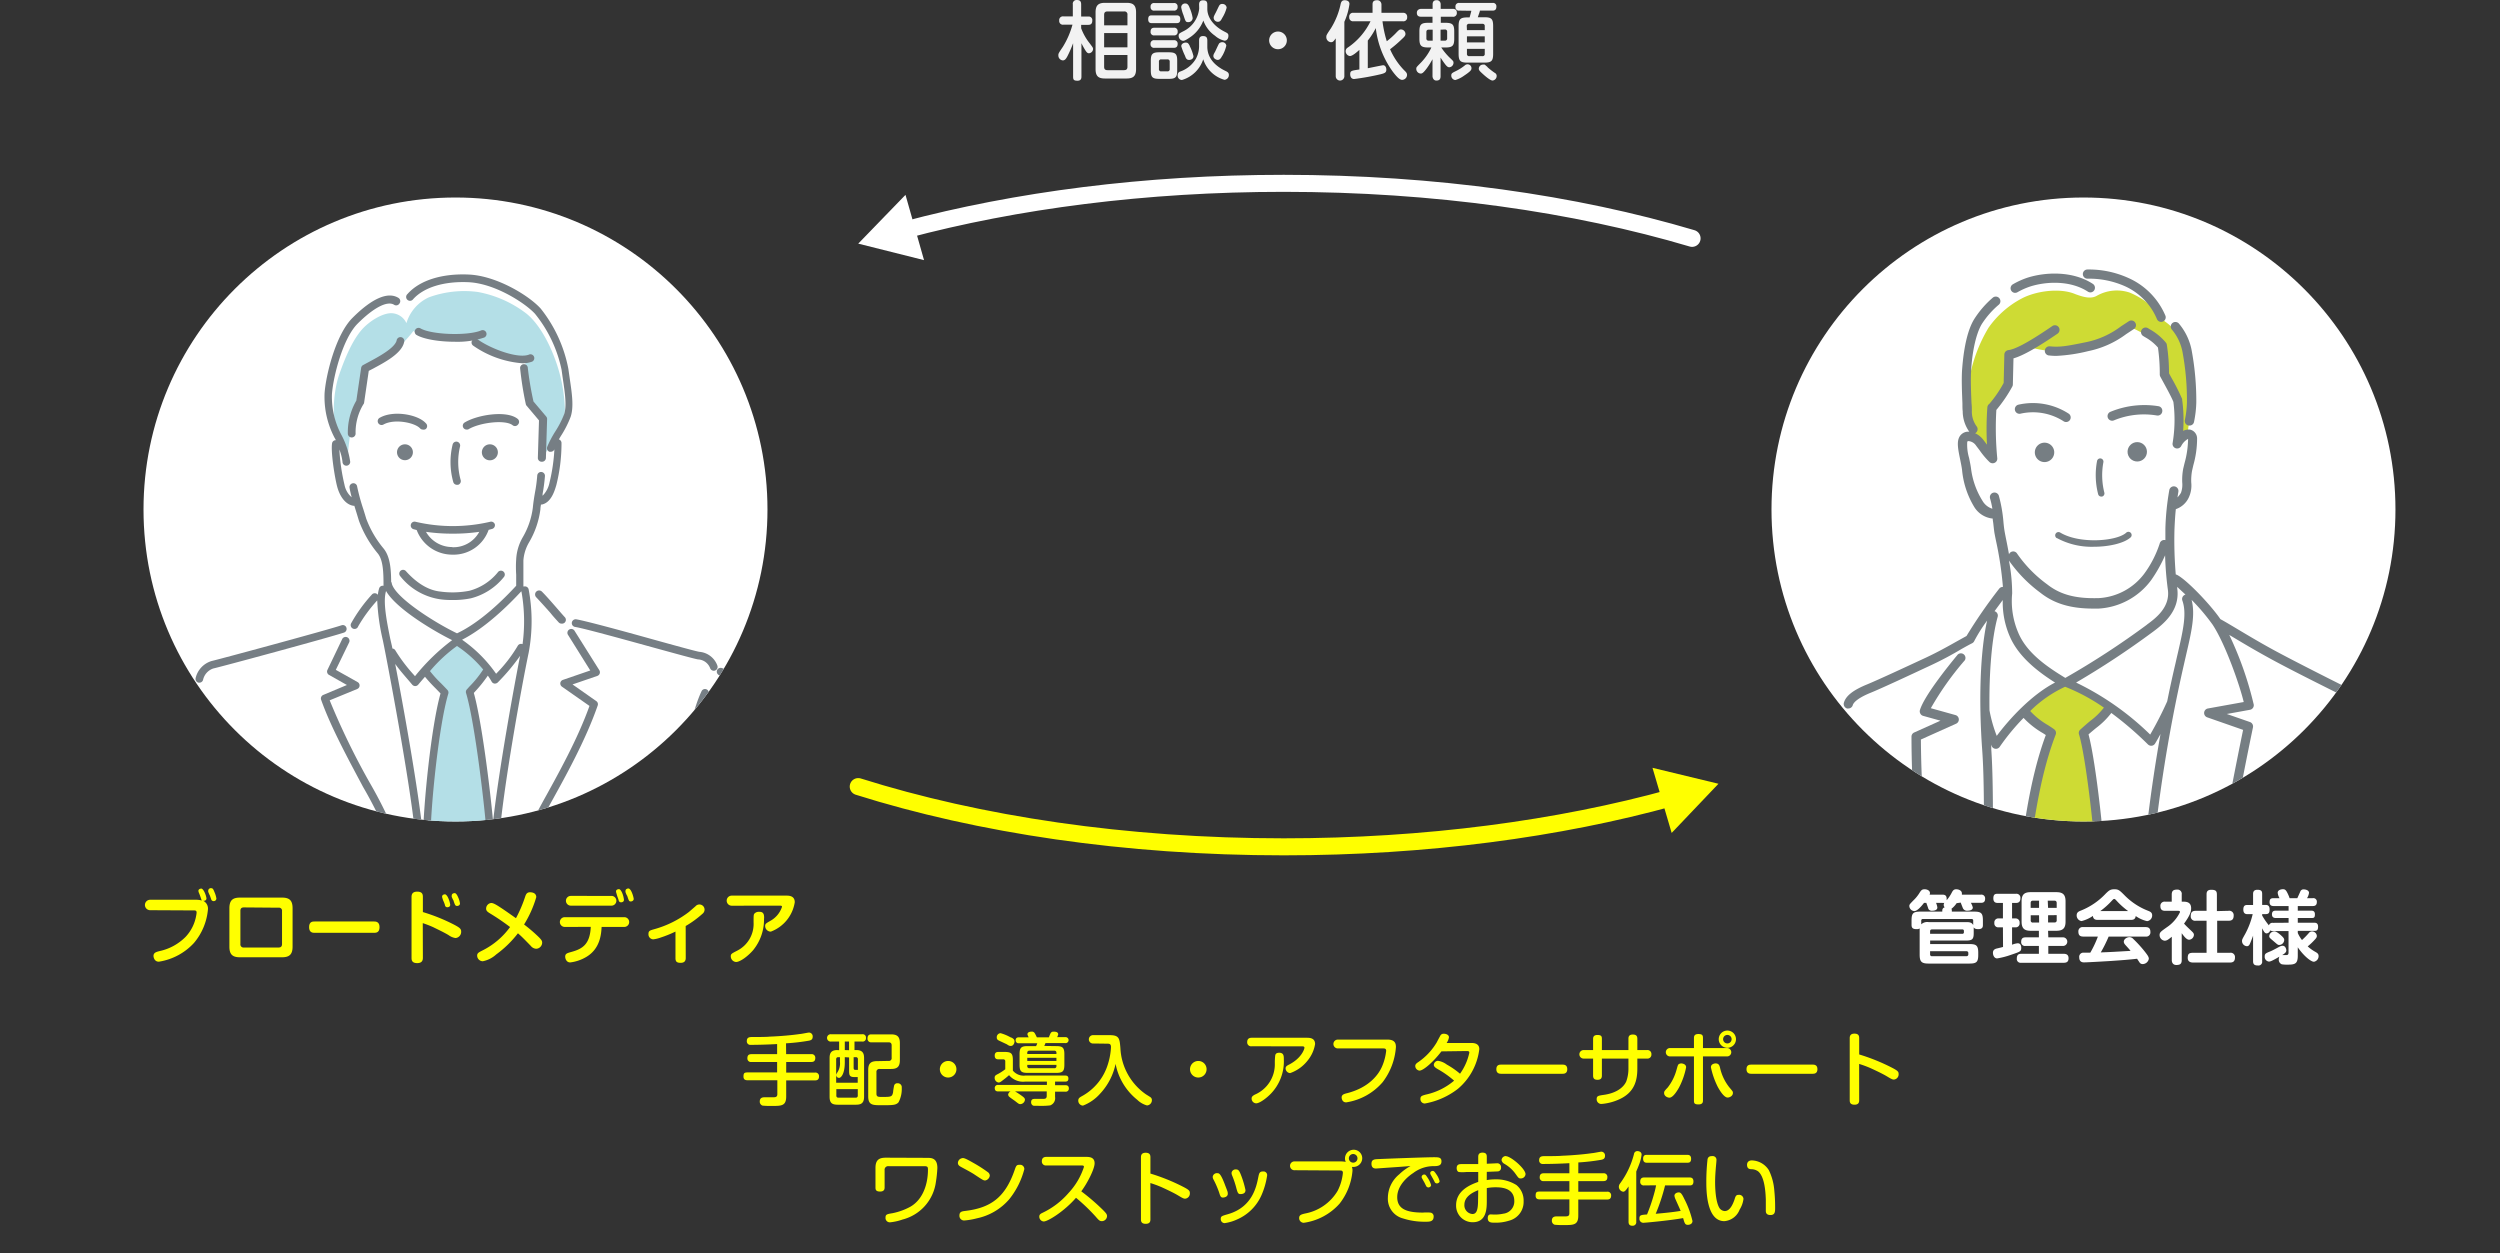 <svg xmlns="http://www.w3.org/2000/svg" xmlns:xlink="http://www.w3.org/1999/xlink" width="440.73" height="220.95" viewBox="0 0 440.73 220.95"><rect x="0" y="0" width="440.73" height="220.95" fill="#333333" stroke="none"/><defs><clipPath id="a" transform="translate(0 -0.38)"><circle cx="80.3" cy="90.2" r="55" fill="none"/></clipPath><clipPath id="b" transform="translate(0 -0.38)"><circle cx="367.3" cy="90.2" r="55" fill="none"/></clipPath></defs><title>home_kv_illustration_02</title><circle cx="367.3" cy="89.82" r="55" fill="#fff"/><circle cx="80.3" cy="89.82" r="55" fill="#fff"/><g clip-path="url(#a)"><path d="M61.28,81.35c0-1.38-1.25-4.13-2-5.75s-.5-6.25.5-9.13,2.49-6.58,4.5-8.49c1.58-1.5,3.59-2.48,4.87-2.38a3,3,0,0,1,2.5,1.75,7.28,7.28,0,0,1,4-4.57,18.23,18.23,0,0,1,8.57-.93,20,20,0,0,1,8.5,3.75c2.25,1.75,4,5.12,5,7.75a28,28,0,0,1,1.87,9.25c0,2.26-1.62,5-3.75,8.12L96,74.35l-2.5-3.13a31.21,31.21,0,0,1-.88-7.49c-3.78,0-6.49-1.25-9.37-3.88-3.87.5-8.25.25-10.37-1.12a21,21,0,0,1-8.5,6.62,38.05,38.05,0,0,0-.89,5.7C62,73.05,61.4,79.1,61.28,81.35Z" transform="translate(0 -0.38)" fill="#b4dfe7"/><path d="M80.31,113.68a54.06,54.06,0,0,0-5.5,5.16,44.3,44.3,0,0,0,3.66,3.83c-2.33,9-3,22.15-3.33,26.81H86.47C86,140,83.6,125,82.77,122.31c1.31-1.47,2.2-2.3,3.36-3.8A19.4,19.4,0,0,0,80.31,113.68Z" transform="translate(0 -0.38)" fill="#b4dfe7"/><path d="M62,77.5a.68.68,0,0,1-.68-.68A11.18,11.18,0,0,1,62.82,71l.85-5.77a.67.67,0,0,1,.34-.49l.91-.49c1.74-.93,4.65-2.48,5-3.83a.68.68,0,1,1,1.32.29c-.43,2-3.44,3.57-5.63,4.74l-.6.31-.82,5.61a.63.63,0,0,1-.15.32,9.54,9.54,0,0,0-1.35,5.15A.68.68,0,0,1,62,77.5Z" transform="translate(0 -0.38)" fill="#767e84"/><path d="M80.19,60.63c-2.68,0-5.48-.43-6.8-1.22a.68.68,0,0,1,.7-1.16c1.92,1.15,8.34,1.38,10.74.38a.68.68,0,1,1,.52,1.26A14.88,14.88,0,0,1,80.19,60.63Z" transform="translate(0 -0.38)" fill="#767e84"/><path d="M92.06,64.42a17.44,17.44,0,0,1-8.65-3.11.68.68,0,0,1,.8-1.1c2.2,1.6,7,3.44,9,2.7a.68.68,0,1,1,.46,1.27A4.7,4.7,0,0,1,92.06,64.42Z" transform="translate(0 -0.38)" fill="#767e84"/><path d="M82.27,76.11a.67.67,0,0,1-.35-1.25c2.2-1.35,7.35-2.19,9.31-.66a.68.68,0,0,1,.11,1,.67.67,0,0,1-1,.12c-1.33-1-5.83-.44-7.77.75A.73.73,0,0,1,82.27,76.11Z" transform="translate(0 -0.38)" fill="#767e84"/><path d="M74.55,76.11a.65.65,0,0,1-.5-.22c-.92-1-4.51-1.74-6.43-.68A.68.68,0,0,1,66.7,75,.68.68,0,0,1,67,74c2.37-1.33,6.7-.56,8.08,1a.68.68,0,0,1,0,1A.65.65,0,0,1,74.55,76.11Z" transform="translate(0 -0.38)" fill="#767e84"/><path d="M80.56,85.85a.68.68,0,0,1-.65-.48,13,13,0,0,1-.11-6.64.67.67,0,0,1,.83-.47.69.69,0,0,1,.47.84A11.86,11.86,0,0,0,81.21,85a.68.68,0,0,1-.46.85Z" transform="translate(0 -0.38)" fill="#767e84"/><path d="M70.25,52.9c-1.85-1.15-4.66.06-8.12,3.53-3,3-4.71,10.25-4.91,13.28A15.45,15.45,0,0,0,59,77.59q.11.18.21.39a.66.66,0,0,0-.67.56c-.24,1.5.46,5.94.89,7.59.53,2,1.64,3.26,2.92,3.42h.12c.1.32.2.65.31,1l.5,1.64a19.44,19.44,0,0,0,3.33,5.77c.94,1.17,1,3.37,1,5.53a.68.68,0,1,0,1.35,0c0-2.5-.1-4.86-1.31-6.38a18.18,18.18,0,0,1-3.09-5.3c-.16-.54-.33-1.1-.51-1.67a34.92,34.92,0,0,1-1.09-4,.66.66,0,0,0-.77-.56.68.68,0,0,0-.57.77c.08.5.22,1.09.38,1.7a3.84,3.84,0,0,1-1.27-2.21,34.67,34.67,0,0,1-.9-6.22,8.89,8.89,0,0,1,.55,2.18.68.68,0,0,0,1.36,0,14.27,14.27,0,0,0-1.6-4.84,14.21,14.21,0,0,1-1.62-7.1c.21-3,1.89-9.79,4.52-12.42,2.83-2.83,5.24-4.08,6.44-3.33a.67.67,0,0,0,.93-.21A.68.68,0,0,0,70.25,52.9Z" transform="translate(0 -0.38)" fill="#767e84"/><path d="M95.56,81.78h0a.68.68,0,0,0,.68-.66l.21-6.85a.65.65,0,0,0-.16-.46l-2.24-2.65a56.06,56.06,0,0,1-1-5.9.68.68,0,0,0-1.36,0,57.38,57.38,0,0,0,1,6.34.64.64,0,0,0,.14.3l2.19,2.59-.2,6.59A.67.67,0,0,0,95.56,81.78Z" transform="translate(0 -0.38)" fill="#767e84"/><path d="M80,106.16c-.73,0-1.52,0-2.46-.14a11,11,0,0,1-7-4.09.67.67,0,0,1,1-.89c1.34,1.51,3.48,3.37,6.11,3.63a15.64,15.64,0,0,0,5.09-.14,9.63,9.63,0,0,0,5-3.23.68.68,0,1,1,1.07.83A10.87,10.87,0,0,1,83,105.86,15.52,15.52,0,0,1,80,106.16Z" transform="translate(0 -0.38)" fill="#767e84"/><path d="M87.24,92.82a.68.68,0,0,0-.85-.45,28.88,28.88,0,0,1-13.11,0,.67.67,0,0,0-.84.45.68.68,0,0,0,.45.85l.57.15a6.7,6.7,0,0,0,6.18,4.34h.09a6.55,6.55,0,0,0,6.41-4.37l.64-.17A.69.69,0,0,0,87.24,92.82Zm-7.52,4h-.08a5.3,5.3,0,0,1-4.54-2.68,32.74,32.74,0,0,0,4.72.32,31.82,31.82,0,0,0,4.67-.32A5.17,5.17,0,0,1,79.72,96.85Z" transform="translate(0 -0.38)" fill="#767e84"/><path d="M72.79,80.12a1.4,1.4,0,1,1-1.4-1.41A1.4,1.4,0,0,1,72.79,80.12Z" transform="translate(0 -0.38)" fill="#767e84"/><path d="M87.77,80.12a1.41,1.41,0,1,1-1.41-1.41A1.41,1.41,0,0,1,87.77,80.12Z" transform="translate(0 -0.38)" fill="#767e84"/><path d="M35.14,120.73H35a.68.68,0,0,1-.51-.82,4.11,4.11,0,0,1,2.82-3c1.26-.28,20.2-5.4,22.91-6.3a.66.66,0,0,1,.85.43.68.68,0,0,1-.43.86c-2.71.9-21.78,6.06-23.05,6.33a2.74,2.74,0,0,0-1.78,1.95A.67.67,0,0,1,35.14,120.73Z" transform="translate(0 -0.38)" fill="#767e84"/><path d="M27.65,187.92a13.48,13.48,0,0,1-12-7.9c-1.87-3.91-1.75-7.89.39-13.32,1-2.51,4.54-13.42,7.67-23s5.09-15.6,5.42-16.3c.2-.42.5-1.19.85-2.08,1.45-3.72,2.18-5.34,3-5.73a.68.68,0,0,1,.6,1.22c-.52.39-1.73,3.5-2.32,5-.35.91-.66,1.71-.89,2.17-.31.66-2.87,8.53-5.35,16.14-3.14,9.63-6.69,20.56-7.7,23.11-2,5-2.12,8.7-.43,12.24a12.14,12.14,0,0,0,10.83,7.12.68.68,0,0,1,0,1.36Z" transform="translate(0 -0.38)" fill="#767e84"/><path d="M99,110.32a.68.68,0,0,1-.51-.22c-.43-.48-.93-1-1.44-1.65-.88-1-1.79-2-2.51-2.77a.68.68,0,0,1,1-1c.75.75,1.68,1.82,2.57,2.84.51.59,1,1.16,1.43,1.63a.68.68,0,0,1,0,1A.7.7,0,0,1,99,110.32Z" transform="translate(0 -0.38)" fill="#767e84"/><path d="M125.83,118.63a.69.69,0,0,1-.64-.46,2.39,2.39,0,0,0-2.13-1.54c-.62-.1-3.53-.9-8.22-2.19-5.29-1.46-11.89-3.28-13.47-3.54a.68.68,0,0,1-.56-.78.69.69,0,0,1,.78-.56c1.66.28,8,2,13.62,3.57,3.85,1.07,7.49,2.07,8.07,2.16a3.69,3.69,0,0,1,3.19,2.44.67.67,0,0,1-.42.86A.57.57,0,0,1,125.83,118.63Z" transform="translate(0 -0.38)" fill="#767e84"/><path d="M130.05,187.78a.68.68,0,0,1-.67-.53.68.68,0,0,1,.52-.81,26.38,26.38,0,0,0,10.24-4c4-2.49,5.19-7.48,4.34-11.12a49.25,49.25,0,0,0-2.66-7.6c-.57-1.37-1.17-2.79-1.67-4.23-1.51-4.28-8.69-27.59-9.78-32.84-1.32-6.4-3.3-7.15-3.52-7.21a.68.68,0,0,1-.46-.84.69.69,0,0,1,.84-.46c1.87.54,3.5,3.54,4.47,8.23,1.08,5.22,8.23,28.41,9.72,32.67.5,1.41,1.08,2.81,1.65,4.16A48.76,48.76,0,0,1,145.8,171c.93,4-.22,9.63-5,12.58a27.56,27.56,0,0,1-10.66,4.2Z" transform="translate(0 -0.38)" fill="#767e84"/><path d="M127.43,149H87.78a.67.67,0,0,0,.2-.43c.63-8.75,4-27.34,5.22-33.12a30.29,30.29,0,0,0,0-11.15.67.67,0,0,0-.8-.53l-.13,0c0-.65,0-1.35,0-2,0-.95,0-1.84,0-2.59a7.35,7.35,0,0,1,1-3.19,15.32,15.32,0,0,0,2-5.83c0-.29.06-.57.1-.83h0l.13,0c1.64-.33,2.25-2.33,2.57-3.41a30.28,30.28,0,0,0,.92-7.48.69.69,0,0,0-.46-.6q.18-.33.39-.66a18.18,18.18,0,0,0,1.68-3.32c.58-1.73.24-4.06-.16-6.75-.08-.55-.16-1.12-.24-1.69a24.33,24.33,0,0,0-4.88-10.64c-2.08-2.31-7.79-5.78-12.67-6-4.72-.21-8.66,1-10.82,3.44a.68.68,0,1,0,1,.91c1.89-2.1,5.44-3.19,9.75-3,4.67.21,10,3.68,11.73,5.56A23.14,23.14,0,0,1,99,65.56q.12.87.24,1.71c.36,2.41.69,4.69.22,6.12a17.11,17.11,0,0,1-1.57,3.06,17.74,17.74,0,0,0-1.42,2.7.67.67,0,0,0,.39.87.69.69,0,0,0,.24,0,.68.68,0,0,0,.64-.44l0-.09a31.49,31.49,0,0,1-.86,5.95,4.55,4.55,0,0,1-1.23,2.34c0-.1,0-.2,0-.3a30.82,30.82,0,0,0,.42-3.17.68.68,0,0,0-1.36-.09,26,26,0,0,1-.4,3c-.14.82-.28,1.67-.38,2.7a13.8,13.8,0,0,1-1.81,5.24A8.64,8.64,0,0,0,91,99c-.06.81-.06,1.78,0,2.71,0,.65,0,1.31,0,1.93-2.21,2.4-6.31,6.46-10.43,8.39-3.83-1.83-10.86-6.26-11.5-8.77a.68.68,0,1,0-1.31.34.25.25,0,0,0,0,.07l-.07,0a.67.67,0,0,0-.85.44,6.21,6.21,0,0,0-.23,1.14.39.39,0,0,0-.08-.1.67.67,0,0,0-1,.08,26.77,26.77,0,0,0-3.61,5,.68.68,0,1,0,1.23.56,26.33,26.33,0,0,1,3.35-4.56,38.06,38.06,0,0,0,1,7.06l.23,1.14c1.25,6.32,4.93,26.11,5.54,34a.66.66,0,0,0,.38.54H33.07a3.42,3.42,0,0,0-3.41,3.45l2.65,47.23A3.34,3.34,0,0,0,35.57,203H125a3.34,3.34,0,0,0,3.27-3.37l2.62-47.31A3.41,3.41,0,0,0,127.43,149Zm-40.5-3.78c-.6-6.48-2.07-18-3.4-22.68l.19-.21A24.14,24.14,0,0,0,86,119.49a9.91,9.91,0,0,1,.67,1.05.68.68,0,0,0,.5.35h.1a.71.71,0,0,0,.49-.21A36.25,36.25,0,0,0,91.69,116C90.7,121,88,135.7,86.93,145.17Zm5-40.54a29.83,29.83,0,0,1,.19,9.26.67.67,0,0,0-.85.3,25.28,25.28,0,0,1-3.81,4.92,24.06,24.06,0,0,0-6-6C85.58,111.07,89.66,107.05,91.89,104.63Zm-11.31,9.62a21.36,21.36,0,0,1,4.56,4.11,18.38,18.38,0,0,1-2.42,3l-.45.5a.67.67,0,0,0-.15.65c1.57,5.13,3.46,21.24,3.71,26a.66.66,0,0,0,.26.48H75.78a.62.62,0,0,0,.12-.36c-.09-5.31,1.45-20.45,3.13-26a.67.67,0,0,0-.14-.65c-.32-.35-.73-.77-1.15-1.2a20,20,0,0,1-1.94-2.14A26.2,26.2,0,0,1,80.58,114.25Zm-11.43.46c-.07-.36-.11-.57-.12-.59L68.8,113c-.62-3.08-1.32-6.57-.74-8.43,1.82,3.18,8.57,7.15,11.65,8.66a36.51,36.51,0,0,0-6.55,6.36l-.16-.19a29,29,0,0,1-3.28-4.32A.66.66,0,0,0,69.15,114.71Zm.52,2.72c.72,1,1.54,1.94,2.3,2.82l.67.79a.69.69,0,0,0,.52.24h0a.69.69,0,0,0,.52-.24c.37-.44.77-.91,1.2-1.4a27.3,27.3,0,0,0,1.89,2.06c.3.31.6.61.85.88-1.66,5.88-3,19.57-3.08,25.1C73.86,140.1,71,124.3,69.67,117.43Zm4.87,31.18h0a.65.65,0,0,0,.11.34h-.42A.65.65,0,0,0,74.54,148.61Zm52.32,51a2,2,0,0,1-1.91,2.05H35.57a2,2,0,0,1-1.91-2.09L31,152.36a2.05,2.05,0,0,1,2.06-2.05h94.36a2,2,0,0,1,2,2Z" transform="translate(0 -0.38)" fill="#767e84"/><path d="M69.23,148.83a.69.69,0,0,1-.65-.46A75.44,75.44,0,0,0,64,139.1c-2.67-5-5.7-10.59-7.39-15.36a.68.68,0,0,1,.38-.85l4.17-1.75L58,119.36a.68.68,0,0,1-.27-.89L60.35,113a.68.68,0,0,1,1.22.59l-2.37,4.88,3.85,2.16a.67.67,0,0,1,.34.63.65.65,0,0,1-.41.58l-4.86,2a128.34,128.34,0,0,0,7.08,14.56,77.44,77.44,0,0,1,4.67,9.49.66.66,0,0,1-.43.85A.52.52,0,0,1,69.23,148.83Z" transform="translate(0 -0.38)" fill="#767e84"/><path d="M93,148.89a.72.72,0,0,1-.29-.06.68.68,0,0,1-.32-.91c.78-1.66,2-3.78,3.32-6.23,2.73-4.93,6.12-11,8.21-16.86l-4.86-3.4a.7.7,0,0,1-.28-.65.68.68,0,0,1,.45-.54l4.83-1.66-3.95-6.32a.68.68,0,0,1,1.15-.72l4.4,7a.68.68,0,0,1-.36,1l-4.37,1.5,4.19,2.94a.66.66,0,0,1,.25.77c-2.11,6.08-5.64,12.45-8.48,17.56-1.35,2.43-2.51,4.53-3.28,6.15A.66.66,0,0,1,93,148.89Z" transform="translate(0 -0.38)" fill="#767e84"/><path d="M42.91,147.77a.67.67,0,0,1-.65-.5l-.47-1.75c-1.29-4.9-3.69-14-6.22-19.06a.68.68,0,1,1,1.21-.61c2.6,5.17,5,14.38,6.33,19.33.17.67.33,1.25.46,1.74a.69.69,0,0,1-.48.83A.55.55,0,0,1,42.91,147.77Z" transform="translate(0 -0.38)" fill="#767e84"/><path d="M119.59,146.19a.67.67,0,0,1-.68-.68c0-3.67,2.18-17.92,4.8-23.34a.68.68,0,0,1,1.22.58c-2.45,5.07-4.67,19.09-4.67,22.76A.67.67,0,0,1,119.59,146.19Z" transform="translate(0 -0.38)" fill="#767e84"/><path d="M13.65,180.58H.68a.68.68,0,0,1,0-1.36h13a.68.68,0,0,1,0,1.36Z" transform="translate(0 -0.38)" fill="#767e84"/><path d="M169.32,180.58H147.13a.68.68,0,0,1,0-1.36h22.19a.68.68,0,0,1,0,1.36Z" transform="translate(0 -0.38)" fill="#767e84"/></g><g clip-path="url(#b)"><path d="M365.88,52.24c-2.7-1.17-7-.57-9.54.8a16.65,16.65,0,0,0-5.78,5.12,26.6,26.6,0,0,0-3.4,9.15,20.9,20.9,0,0,0-.12,6.57c.12.82.55,3.32,1.48,4.14a25.64,25.64,0,0,1,2.39,2.66c0-3.64,0-6.92.19-8.09a15.12,15.12,0,0,0,3-4.3c0-1.49-.06-4.29-.08-5.17a11.42,11.42,0,0,0,3.76-1.56,16,16,0,0,0,7.82.39,23,23,0,0,0,6.8-2,20.69,20.69,0,0,0,3.05-2c2.19,1.1,4.3,2.12,5.39,3.44a12.41,12.41,0,0,1,.55,5.09,40.48,40.48,0,0,1,2.62,5,32.55,32.55,0,0,1,.16,6.06c.7-.58,1.09-.66,1.44-.55a41,41,0,0,0,.5-7.7A38.29,38.29,0,0,0,385,61.64,8.59,8.59,0,0,0,381.58,57a13.63,13.63,0,0,0-6.16-5.05,7.15,7.15,0,0,0-5.78.58C368.58,53.13,367.28,52.75,365.88,52.24Z" transform="translate(0 -0.38)" fill="#cedb34"/><path d="M363.84,121.14a22.45,22.45,0,0,0-7,5.13,30.36,30.36,0,0,0,4.57,3.55,134.65,134.65,0,0,0-4.92,23.08c-.94,7.74-2.47,23.69-2.47,26.5a75.13,75.13,0,0,1,10.56.53c1.58.24,3,.59,3,1.17v2h3.87c-.12-5.4-.82-16.28-1.13-23.17S368.67,136.48,367,130a21,21,0,0,0,4.62-4.46A28.56,28.56,0,0,0,363.84,121.14Z" transform="translate(0 -0.38)" fill="#cedb34"/><path d="M352.9,198.83c-.47,3.44-1.72,16.58-1.72,21.74h21c0-6.1-.16-14.35-.24-16.62a5.35,5.35,0,0,1-2.81-4.1,7,7,0,0,1-3.29-1.92C362.21,199,355.87,198.91,352.9,198.83Z" transform="translate(0 -0.38)" fill="#cedb34"/><path d="M358.73,80a1.71,1.71,0,1,0,3.41,0,1.71,1.71,0,0,0-3.41,0Z" transform="translate(0 -0.38)" fill="#767e83"/><circle cx="376.78" cy="79.65" r="1.71" fill="#767e83"/><path d="M381.19,72.92a.81.81,0,0,0-.67-.93A15.67,15.67,0,0,0,372,73a.83.83,0,0,0-.38,1.09.82.82,0,0,0,.74.46.85.85,0,0,0,.35-.08,13.84,13.84,0,0,1,7.55-.84A.81.81,0,0,0,381.19,72.92Z" transform="translate(0 -0.38)" fill="#767e83"/><path d="M364.23,74.78a.81.81,0,0,0,.49-1.46,11.6,11.6,0,0,0-8.88-1.6.81.81,0,0,0,.35,1.59,10,10,0,0,1,7.55,1.3A.83.83,0,0,0,364.23,74.78Z" transform="translate(0 -0.38)" fill="#767e83"/><path d="M370.34,81.2a.57.57,0,0,0-.65.47,13.44,13.44,0,0,0,.2,5.84.55.55,0,0,0,.54.41.39.39,0,0,0,.15,0,.57.57,0,0,0,.4-.69,12.5,12.5,0,0,1-.17-5.36A.57.57,0,0,0,370.34,81.2Z" transform="translate(0 -0.38)" fill="#767e83"/><path d="M362.6,95.23a12.86,12.86,0,0,0,6.52,1.54c2.75,0,5.32-.64,6.43-1.6a.57.57,0,1,0-.75-.85c-1.71,1.49-8.21,2-11.61-.06a.57.57,0,0,0-.59,1Z" transform="translate(0 -0.38)" fill="#767e83"/><path d="M438.57,184.87l-.19-.71c-.19-.71-.54-2.23-1.06-4.64a.81.81,0,0,0-1-.62.79.79,0,0,0-.62.95c.53,2.47.87,4,1.07,4.72l.19.71c1,3.83,2.94,11,1.71,14.72-1.45,4.45-4.7,7.07-10.22,8.24s-13.42,2.85-19.36,3c-5,.15-6.21.17-8.57.17h-.75c1.43-2.63,2-7.3,1.8-10.4a42.56,42.56,0,0,0-1.58-8.72,8.57,8.57,0,0,0-.76-1.74c1.7.06,4.13.13,6.26.13a27.79,27.79,0,0,0,4-.19,30.17,30.17,0,0,1,3.47-.33c.59,0,1.09-.05,1.5-.1a2.15,2.15,0,0,0,2-2.37,2.44,2.44,0,0,0-1.2-1.82,6.26,6.26,0,0,1-2.3-3.38c-.36-1.09-1.08-4.34-1.76-7.47-.15-.68-.3-1.36-.45-2a.49.49,0,0,0,0-.12.75.75,0,0,0-.16-.55c-.35-1.59-.68-3-.95-4a40.69,40.69,0,0,1-1.63-9.29,47.37,47.37,0,0,1,1-11.9.8.8,0,0,0-.6-1,.81.81,0,0,0-1,.58,48.78,48.78,0,0,0-1.05,12.39,42.51,42.51,0,0,0,1.68,9.59c.28,1.07.65,2.68,1,4.41-.32,3.46-.54,9.64-.68,13.4l-.05,1.4a.79.79,0,0,0,.78.83h-.27a.82.82,0,0,0,.82-.79l.05-1.45c.08-2.17.19-5.15.32-8,.43,1.94.81,3.54,1.06,4.3a7.87,7.87,0,0,0,3.1,4.41.83.83,0,0,1,.34.81c0,.09-.08.35-.58.41s-.86.07-1.41.1a31.22,31.22,0,0,0-3.72.36c-1.71.31-8.62.1-12-.05h0a.8.8,0,0,0-.67.33.83.83,0,0,0-.11.15h0a.61.61,0,0,0,0,.13.42.42,0,0,0,0,.16h0a1.52,1.52,0,0,0,0,.21s0,.08,0,.11a1.27,1.27,0,0,0,.07.12l0,0-3.88-.07a.77.77,0,0,0-.64.28,21.07,21.07,0,0,1-2.54-1.77c-.33-.27-.76-.65-1.22-1.06a21.42,21.42,0,0,0-3.06-2.45,15.38,15.38,0,0,0-5.12-1.1l-1.37-.17-1.25-.14a3.36,3.36,0,0,0-2.69-1.3h-5.34v-.21a.91.91,0,0,0,.1-.43c0-1-1.11-1.48-4.11-1.87a75.29,75.29,0,0,0-16.62,0c-3,.39-4.1.9-4.1,1.87v12.58a4.45,4.45,0,0,0,1.47,3.58c.92.79,3.37,1.39,6.57,1.68a.79.79,0,0,0-.37.59c-.67,8.71-1.15,15.57-1.29,18.35l-.09,1.86a.81.81,0,0,0,.78.84h0a.81.81,0,0,0,.82-.76l.09-1.86c.14-2.77.62-9.62,1.28-18.31a.77.77,0,0,0-.27-.64c1.07.08,2.21.12,3.39.12a34.79,34.79,0,0,0,9.18-.94,6.57,6.57,0,0,0,.95.72,12.61,12.61,0,0,0,1.79.86.76.76,0,0,0,0,.3c.59,3.14,3.44,4.28,5.32,5,.32.13.61.24.86.36a18.09,18.09,0,0,0,6.51,1.37,6.55,6.55,0,0,0,.94-.06A34.09,34.09,0,0,1,389,207c.81,0,1.69.07,2.56.09,0,0,0,.08,0,.11.39,1.44,1.72,3.47,3.45,3.47h1.44s0,.09,0,.13c.7,2,1.63,2.24,4.12,2.24s3.59,0,8.62-.17c6.09-.18,13.93-1.85,19.65-3.06,6.07-1.29,9.81-4.34,11.43-9.32C441.62,196.28,439.71,189.14,438.57,184.87Zm-82.05-4.36a50.2,50.2,0,0,1,9.75.73,65.48,65.48,0,0,1-19.5,0A50.2,50.2,0,0,1,356.52,180.51Zm-9.89,15.84a3,3,0,0,1-.9-2.38V182.74a17,17,0,0,0,2.45.47,74.94,74.94,0,0,0,16.4,0,16.91,16.91,0,0,0,2.36-.45l0,1.19-.61.06c-1,.1-4.09.6-4.51,2.58a3.12,3.12,0,0,0,.42,2.62,2.92,2.92,0,0,0,2.32,1c.4,0,.85,0,1.31,0-1.73.71-2.59,1.71-2.51,3a2.52,2.52,0,0,0,.82,1.88,2.18,2.18,0,0,0,.46.31.79.79,0,0,0-.3.37,1.78,1.78,0,0,0,.06,1.3,36.69,36.69,0,0,1-8,.72C350.3,197.83,347.19,196.83,346.63,196.35Zm35.14,9.34a15.07,15.07,0,0,1-6.51-1.19c-.27-.13-.58-.26-.93-.4-1.56-.64-3.47-1.42-4.14-3.25l1.2.42,1,.34a18.57,18.57,0,0,0,3.86.92c.88.11,3,.19,4.85.19a25.16,25.16,0,0,0,2.79-.11.81.81,0,0,0-.21-1.61,49.64,49.64,0,0,1-7.23-.09,16.47,16.47,0,0,1-3.51-.83l-1-.35A26.8,26.8,0,0,1,367.5,198c-1-.67-1.41-1.35-1.39-1.52a.8.8,0,0,0,0-.55,10.17,10.17,0,0,0,2,.05l.88-.06c.87.21,2.08.47,3.27.73s2.56.56,3.4.77l.2,0a59.59,59.59,0,0,0,8.19-.52l0,0,.22-.08.05,0a.72.72,0,0,0,.2-.19.25.25,0,0,0,0-.07.33.33,0,0,0,.07-.13.09.09,0,0,0,0,0,.76.76,0,0,0,0-.16.86.86,0,0,0,0-.16s0,0,0,0a.32.32,0,0,0,0-.09.76.76,0,0,0-.06-.16,1.25,1.25,0,0,0-.09-.12l-.1-.12-.15-.08s-.05-.05-.08-.06a32.44,32.44,0,0,0-5.36-1.12c-1.32-.21-2.57-.41-3.27-.61a.82.82,0,0,0-.35,0c-1.51.22-3.92.51-6.21.69h-.19l-.81.06a3.9,3.9,0,0,1-2.54-.35,1,1,0,0,1-.28-.77c-.06-.95,1.69-1.55,2.73-1.82a58.87,58.87,0,0,1,8.31-1,47.52,47.52,0,0,1,7.37.68.8.8,0,0,0,.92-.68.81.81,0,0,0-.68-.93,46.32,46.32,0,0,0-7.67-.69c-.92,0-2.35.15-3.81.31a.87.87,0,0,0-.55-.31c-.95-.1-2.43-.1-4-.1-1.05,0-2.13,0-3,0a1.43,1.43,0,0,1-1.13-.41,1.77,1.77,0,0,1-.12-1.31c.1-.49,1.31-1.13,3.15-1.33,1.62-.18,4.21-.35,6-.42a21.9,21.9,0,0,1,4.73.16c.42.06.87.11,1.35.16a15.15,15.15,0,0,1,4.27.85,20.25,20.25,0,0,1,2.66,2.14c.46.42.89.8,1.23,1.07a14.54,14.54,0,0,0,4.25,2.58c1.83.58,2.57,1.26,3.31,4.17a26,26,0,0,1,.35,9.2c-.89-.06-2-.09-3.1-.12s-2.08-.06-3-.11A34.71,34.71,0,0,0,381.77,205.69Zm-7.63-10.35,1.18-.16c.73.19,1.79.36,2.93.54-1,0-1.87,0-2.26,0Zm18.75,12c1,0,1.93.07,2.6.14a.82.82,0,0,0,.89-.68,28.5,28.5,0,0,0-.27-10.64c-.62-2.39-1.33-3.69-2.65-4.54l4.28,0a10.15,10.15,0,0,1,.41,1.07,44.32,44.32,0,0,1,1.51,8.5,23.12,23.12,0,0,1-1,8.11.87.87,0,0,0-.28-.05h-3.76C394.08,209.26,393.28,208.33,392.89,207.3Zm5.15,3.37a1.19,1.19,0,0,0-.08.16s0,.08,0,.12a1.46,1.46,0,0,1-.13-.28Z" transform="translate(0 -0.38)" fill="#767e83"/><path d="M418.66,128.46c1.15.14,2.66,1.47,3.93,3.48,1.42,2.24,4.69,11.16,6.24,17,.86,3.22,2.79,12.57,4.49,20.81l1,5a.82.82,0,0,0,.8.65l.16,0a.8.8,0,0,0,.63-1l-1-5c-1.7-8.26-3.64-17.63-4.5-20.9-1.47-5.54-4.8-14.88-6.45-17.48s-3.43-4-5.1-4.23a.82.82,0,0,0-.2,1.62Z" transform="translate(0 -0.38)" fill="#767e83"/><path d="M407.68,213.59a.81.81,0,0,0-.81.81c0,2.33.07,3.85.22,6.16a.81.81,0,0,0,.81.77H408a.8.8,0,0,0,.76-.86c-.15-2.28-.22-3.77-.22-6.06A.81.81,0,0,0,407.68,213.59Z" transform="translate(0 -0.38)" fill="#767e83"/><path d="M321.5,126.59c-2.25.23-4.24,4.11-4.67,5.42a82,82,0,0,0-3,13.22,140.41,140.41,0,0,0-1.7,18.1.81.81,0,0,0,.77.85h0a.81.81,0,0,0,.81-.77,140.37,140.37,0,0,1,1.68-17.9,80.91,80.91,0,0,1,3-13c.53-1.59,2.25-4.2,3.3-4.32a.81.81,0,1,0-.17-1.61Z" transform="translate(0 -0.38)" fill="#767e83"/><path d="M313.43,169.24a.81.81,0,0,0-.77-.85.82.82,0,0,0-.85.78c-.41,8.68-.67,15.7-.72,23.89v.49c.05,3.6.06,12-.2,18.51-.1,2.43-.15,5.12-.16,8.44a.75.75,0,0,0,.81.77h0a.75.75,0,0,0,.81-.77c0-3.3.07-6,.16-8.38.26-6.5.26-15,0-18.57v-.49C312.77,184.91,313,177.9,313.43,169.24Z" transform="translate(0 -0.38)" fill="#767e83"/><path d="M325.62,125.28a.91.91,0,0,0,.23,0,.81.81,0,0,0,.78-.59c.08-.3.56-1.12,3.12-2.17,2-.81,7.38-3.33,9.69-4.41l.71-.33c2.16-1,4-2,5.67-3,.67-.37,1.28-.72,1.85-1a.84.84,0,0,0,.39-.42,27.64,27.64,0,0,1,2.25-3.57c-1.19,5.36-1.52,13.74-.86,22.86.7,9.59,0,31.21-.34,41.59l-.09,2.89a.82.82,0,0,0,.79.84h0a.82.82,0,0,0,.82-.79l.09-2.88c.33-10.42,1-32.09.33-41.77,0-.29,0-.58-.05-.88l.13.29a.82.82,0,0,0,.68.45h.05a.81.81,0,0,0,.68-.36,38.73,38.73,0,0,1,4.2-5.09,14.76,14.76,0,0,0,3.41,2.69l.51.33c-2.9,7.83-4.13,17.32-5.44,28.86-.42,3.75-.92,9.72-1.6,18l.81.07.81,0c.68-8.25,1.17-14.21,1.6-17.94,1.32-11.72,2.57-21.3,5.56-29.06a.8.8,0,0,0-.25-.93c-.31-.23-.69-.48-1.14-.76a13.23,13.23,0,0,1-3.1-2.47,21.55,21.55,0,0,1,6.15-4.28,33.33,33.33,0,0,1,6.84,3.68,12.39,12.39,0,0,1-2.4,2.34c-.57.47-1.17,1-1.79,1.56a.79.79,0,0,0-.2.81c1.15,3.62,3,18.56,3.42,29.46l.13,3.28c.18,4.35.41,10.31.6,17.52a.81.81,0,0,0,.81.79h0a.81.81,0,0,0,.79-.84c-.18-7.22-.42-13.18-.59-17.54l-.13-3.27c-.38-10-2.06-24.63-3.35-29.39.45-.4.89-.76,1.32-1.12a13.84,13.84,0,0,0,2.7-2.66,59,59,0,0,1,6.45,5.54.84.84,0,0,0,.67.24.81.81,0,0,0,.6-.4c.33-.54.64-1.11.95-1.67-1.89,10.61-2.91,20.13-3.44,27-.7,8.82-1.18,17.36-1.41,24.69a.82.82,0,0,0,.79.84h0a.82.82,0,0,0,.81-.79c.22-7.3.71-15.81,1.4-24.61a269,269,0,0,1,6-39.48c.13-.59.27-1.16.39-1.71.93-4,1.62-7,.94-9.59a35.69,35.69,0,0,1,3.71,4.38c2.32,3.53,4.83,10.87,5.48,13.63l-6.32,1.14a.81.81,0,0,0-.12,1.56l6.33,2.21c-.79,3.83-1.44,7.17-2.08,10.41-1.64,8.36-2.94,15-5.27,23.44-2.48,9.05-4.47,15-6.08,19.65a.82.82,0,0,0,.5,1,.84.84,0,0,0,.27,0,.83.83,0,0,0,.77-.54c1.62-4.67,3.61-10.66,6.11-19.76,2.35-8.54,3.65-15.17,5.3-23.56.67-3.43,1.37-7,2.22-11.08a.82.82,0,0,0-.53-.94l-4.08-1.42,4.09-.74a.82.82,0,0,0,.66-.9A60.42,60.42,0,0,0,393,112.31l.79.47c1.67,1,3.75,2.24,6,3.47,3.58,2,11,5.67,12.42,6.39a2.89,2.89,0,0,1,1.62,1.59.8.8,0,0,0,.8.73h.09a.81.81,0,0,0,.72-.89c-.13-1.27-1.43-2.34-2.5-2.87-1.44-.72-8.81-4.42-12.37-6.37-2.21-1.21-4.27-2.44-5.93-3.43-1.26-.75-2.35-1.41-3.2-1.87-1.76-2.58-6-7-7.68-7.82a1.39,1.39,0,0,0-.19-.06,71.62,71.62,0,0,1-.23-7.88c.06-1.45.13-2.58.24-3.63a3.9,3.9,0,0,0,2.26-2,5,5,0,0,0,.46-2.7,9.52,9.52,0,0,1,.14-2.06l.23-1a17.35,17.35,0,0,0,.66-4.69,1.6,1.6,0,0,0-1.18-1.56,1.93,1.93,0,0,0-1.28.22,26,26,0,0,0-.17-5.46l0-.16a38.75,38.75,0,0,0-1.92-3.8l-.4-.74a32.4,32.4,0,0,0-.39-5.06.72.72,0,0,0-.19-.38,10,10,0,0,0-2.78-2.3l-.34-.21a.81.81,0,0,0-.85,1.38l.36.22a8.4,8.4,0,0,1,2.24,1.81,32.72,32.72,0,0,1,.32,4.76.86.86,0,0,0,.1.38l.5.92c.7,1.28,1.49,2.73,1.8,3.52a25,25,0,0,1-.13,7.24.81.81,0,0,0,1.5.56,3,3,0,0,1,1.22-1.28s0,0,0,.07a16.6,16.6,0,0,1-.62,4.2c-.09.36-.17.72-.24,1a10.76,10.76,0,0,0-.17,2.41,4.18,4.18,0,0,1-.22,1.82,4.81,4.81,0,0,1-.62.82c.05-.31.1-.63.16-1a.81.81,0,1,0-1.6-.28,45.66,45.66,0,0,0-.69,6.81c0,.6,0,1.28,0,2l0,0a.82.82,0,0,0-1,.6,18.75,18.75,0,0,1-2.69,5.27,10.78,10.78,0,0,1-8,4.35c-4.1.13-6.84-.6-9.17-2.44a22.61,22.61,0,0,1-5.28-5.4.8.8,0,0,0-1.43.12c-.18-1-.36-1.94-.52-2.71-.12-.6-.21-1.07-.26-1.37-.08-.45-.14-1-.2-1.63a25.23,25.23,0,0,0-.81-4.62.81.81,0,0,0-1.55.47,15.23,15.23,0,0,1,.41,1.83,3.06,3.06,0,0,1-1.72-1.36A14,14,0,0,1,347.48,83c-.08-.62-.22-1.27-.35-1.9a8.2,8.2,0,0,1-.32-2.82.21.21,0,0,1,.19-.14,1.77,1.77,0,0,1,1.38.82l.6.79a14,14,0,0,0,1.77,2.1.82.82,0,0,0,.93.1.8.8,0,0,0,.42-.82,55.09,55.09,0,0,1-.16-8.48,25,25,0,0,0,2.81-4.12.79.79,0,0,0,.1-.37l.11-4.6c1.65-.47,4.2-1.91,7.77-4.36a.81.81,0,1,0-.92-1.34C357,61.16,355,62,354.06,62.1a.81.81,0,0,0-.71.79l-.12,5a20.5,20.5,0,0,1-2.51,3.67.86.86,0,0,0-.36.57,52,52,0,0,0-.07,6.64h0l-.63-.83a3.92,3.92,0,0,0-1.47-1.19l.12-.06a.81.81,0,0,0,.16-1.14,4.41,4.41,0,0,1-.85-2.72c0-.41,0-.88-.06-1.39-.07-1.72-.17-3.86-.07-5.65.14-2.73.71-6.33,1.89-8.29a15.19,15.19,0,0,1,3-3.41.81.81,0,1,0-1.08-1.22A16.86,16.86,0,0,0,348,56.7c-1.67,2.78-2,7.62-2.11,9-.1,1.87,0,4,.07,5.81,0,.5,0,1,.05,1.38a6.22,6.22,0,0,0,1.16,3.6,2.6,2.6,0,0,0-.4,0,1.79,1.79,0,0,0-1.46,1.17c-.34.9-.06,2.2.25,3.72.12.6.25,1.22.33,1.79A15.24,15.24,0,0,0,348,89.68a4.32,4.32,0,0,0,3.3,2.12c0,.28.07.57.1.84.07.63.13,1.22.21,1.72.06.3.15.8.28,1.41a61.73,61.73,0,0,1,1.21,8.08.79.79,0,0,0-.65.3,87.15,87.15,0,0,0-5.77,8.35l-1.66.92c-1.61.91-3.45,1.94-5.55,2.92l-.71.33c-2.3,1.07-7.69,3.58-9.62,4.37-2.44,1-3.73,2-4.08,3.23A.83.83,0,0,0,325.62,125.28Zm59.68-20.06h-.09a.82.82,0,0,0-.49,1c.83,2.28.15,5.23-.79,9.32-.13.55-.26,1.12-.39,1.7q-.81,3.43-1.48,6.78l0,0a62.86,62.86,0,0,1-3,5.86A49.14,49.14,0,0,0,366,120.71a148.78,148.78,0,0,0,13.44-8.87l.1-.07c1.69-1.27,4.84-3.63,4.29-7.67,0-.08,0-.17,0-.26C384.19,104.2,384.72,104.67,385.3,105.22Zm-25.59-.34c2.43,1.92,5.33,2.79,9.31,2.79h.91a12.37,12.37,0,0,0,9.34-5.07,25.36,25.36,0,0,0,2.42-4.32,56.39,56.39,0,0,0,.49,6.07c.42,3.07-2.13,5-3.66,6.12l-.09.08a144.52,144.52,0,0,1-14.33,9.34c-3.29-2-6.82-4.42-8.31-8a14.15,14.15,0,0,1-1.06-6.89,31.28,31.28,0,0,0-.57-5.8A24.55,24.55,0,0,0,359.71,104.88Zm-6.64,1.28a15,15,0,0,0,1.22,6.37c1.61,3.82,5.36,6.5,8,8.18-4.21,2.18-8.13,6.51-10.28,9.4a24.36,24.36,0,0,1-1.28-4.51l0,0c-.09-6.76.41-12.74,1.44-16.47a.8.8,0,0,0-.55-1C352.15,107.4,352.64,106.74,353.07,106.16Z" transform="translate(0 -0.38)" fill="#767e83"/><path d="M327.41,144.21c-.12-.73-.32-1.64-.54-2.69A60,60,0,0,1,325.24,130a.82.82,0,0,0-.81-.82.82.82,0,0,0-.82.82,61.72,61.72,0,0,0,1.67,11.91c.22,1,.41,1.93.53,2.62a.81.81,0,0,0,.8.68h.14A.81.81,0,0,0,327.41,144.21Z" transform="translate(0 -0.38)" fill="#767e83"/><path d="M330.24,166.67c-.5-4-1.07-8.44-1.8-12.21a.81.81,0,0,0-1.6.31c.73,3.72,1.29,8.17,1.79,12.1.29,2.29.54,4.27.78,5.75.29,1.78.63,6.4.63,18.25,0,6.17,0,19,0,29.59a.81.81,0,0,0,.81.81h0a.81.81,0,0,0,.81-.81c.05-10.58.05-23.42.05-29.59,0-12-.36-16.67-.66-18.51C330.78,170.9,330.53,168.94,330.24,166.67Z" transform="translate(0 -0.38)" fill="#767e83"/><path d="M376.94,207.65a.82.82,0,0,0-.79.84c.14,3.95.32,7.22.67,11.67a.82.82,0,0,0,.81.75h.07a.81.81,0,0,0,.74-.87c-.34-4.43-.53-7.68-.66-11.61A.79.79,0,0,0,376.94,207.65Z" transform="translate(0 -0.38)" fill="#767e83"/><path d="M373,212.9c0-1.76,0-3.75-.05-6.22a.82.82,0,0,0-1.63,0c.06,2.45.06,4.43.06,6.18,0,1.25,0,2.41,0,3.56,0,1.44.05,2.77.08,4a.81.81,0,0,0,.81.79h0a.81.81,0,0,0,.79-.83c0-1.24-.05-2.57-.07-4C373,215.29,373,214.14,373,212.9Z" transform="translate(0 -0.38)" fill="#767e83"/><path d="M384.81,62.73a46.05,46.05,0,0,1,.73,8.54,17.49,17.49,0,0,1-.36,3.13.82.82,0,0,0,.64,1H386a.79.79,0,0,0,.79-.65,18.94,18.94,0,0,0,.4-3.42,48.68,48.68,0,0,0-.77-8.92,10.27,10.27,0,0,0-2.31-5,.82.82,0,0,0-1.15-.06.81.81,0,0,0-.06,1.15A8.64,8.64,0,0,1,384.81,62.73Z" transform="translate(0 -0.38)" fill="#767e83"/><path d="M375.31,57l-1.38.9a15.2,15.2,0,0,1-6.12,2.79c-3.59.74-4.69.91-6.39.75a.81.81,0,1,0-.15,1.61,10.83,10.83,0,0,0,1.25.07,28.9,28.9,0,0,0,5.62-.84,16.8,16.8,0,0,0,6.69-3l1.35-.89a.8.8,0,0,0,.25-1.12A.81.81,0,0,0,375.31,57Z" transform="translate(0 -0.38)" fill="#767e83"/><path d="M368,49.51a15.53,15.53,0,0,1,6.59,1.32,11,11,0,0,1,5.65,5.78.82.82,0,0,0,.76.52.72.72,0,0,0,.29-.06.81.81,0,0,0,.47-1,12.66,12.66,0,0,0-6.58-6.7A16.89,16.89,0,0,0,368,47.89a.81.81,0,1,0,0,1.62Z" transform="translate(0 -0.38)" fill="#767e83"/><path d="M355.27,52a.71.71,0,0,0,.4-.11,12.47,12.47,0,0,1,2.23-1c2.72-.87,7-1.15,10.17.9a.8.8,0,0,0,1.12-.23.82.82,0,0,0-.23-1.13c-3.63-2.37-8.49-2.07-11.55-1.09a13.89,13.89,0,0,0-2.54,1.15.81.81,0,0,0,.4,1.52Z" transform="translate(0 -0.38)" fill="#767e83"/><path d="M348.51,199a.82.82,0,0,0-.86.77c-.19,3.42-.71,11.14-1.22,18.61l-.13,1.87a.82.82,0,0,0,.75.87h.06a.82.82,0,0,0,.81-.76l.13-1.87c.51-7.47,1-15.2,1.23-18.63A.82.82,0,0,0,348.51,199Z" transform="translate(0 -0.38)" fill="#767e83"/><path d="M414.35,128.22a15.68,15.68,0,0,0-3.63,6.3.83.83,0,0,0,.56,1,.85.85,0,0,0,.23,0,.82.82,0,0,0,.78-.59,13.88,13.88,0,0,1,3.21-5.6.81.81,0,0,0-1.15-1.15Z" transform="translate(0 -0.38)" fill="#767e83"/><path d="M340.74,157.58a186.36,186.36,0,0,1-2.1-26.83l6.21-2.79a.81.81,0,0,0-.12-1.52l-4.34-1.21a52.27,52.27,0,0,1,6-8.46.81.81,0,0,0-1.25-1c-2.17,2.62-5.93,7.39-6.67,9.78a.81.81,0,0,0,.07.63.78.78,0,0,0,.49.4l3.06.85-4.63,2.08a.8.8,0,0,0-.48.73,184.62,184.62,0,0,0,2.11,27.59c.18,1.34.34,2.56.47,3.65,1,8.47,2.32,17,2.82,20.2a.81.81,0,0,0,.8.69h.13a.82.82,0,0,0,.68-.93c-.5-3.24-1.77-11.7-2.81-20.15C341.08,160.16,340.92,158.93,340.74,157.58Z" transform="translate(0 -0.38)" fill="#767e83"/></g><path d="M138.59,186.22H143a.63.63,0,0,1,.73.65c0,.55-.25.73-.73.73h-4.4v1.87h5.06a.63.63,0,0,1,.73.68c0,.6-.38.7-.73.7h-5.06v2.83c0,1.67-.84,1.67-2.55,1.67a13.74,13.74,0,0,1-1.62-.06.73.73,0,0,1-.49-.74c0-.73.64-.73.87-.73l1.44,0c.41,0,.79,0,.79-.56v-2.44H131.8c-.21,0-.73,0-.73-.64s.18-.74.73-.74H137V187.6h-4.52a.62.62,0,0,1-.72-.67c0-.52.25-.71.72-.71H137v-1.78c-1.39.08-3.24.14-4.64.14a.62.62,0,0,1-.7-.69c0-.66.52-.67.77-.69.5,0,2.79,0,3.25-.07,2.07-.08,4.12-.28,5.32-.46.25,0,1.44-.26,1.63-.26a.67.67,0,0,1,.64.74c0,.5-.31.63-.7.7a36,36,0,0,1-4,.46Z" transform="translate(0 -0.38)" fill="#ff0"/><path d="M147.93,185.52V184h-1.4a.65.65,0,1,1,0-1.29H152a.57.57,0,0,1,.66.64.58.58,0,0,1-.66.65h-1.36v1.5H151c1.19,0,1.33.74,1.33,1.41v6.81c0,1.1-.48,1.41-1.41,1.41h-3.25c-1,0-1.42-.32-1.42-1.41v-6.81c0-.84.24-1.41,1.36-1.41Zm1,1.23v.92c0,2-.65,2.73-1,2.73a.5.5,0,0,1-.51-.5c0-.11,0-.15.28-.59a2.92,2.92,0,0,0,.38-1.75v-.81h-.28c-.26,0-.39.11-.39.39v4.12h3.8v-1h-.52c-.87,0-1-.24-1-1.11v-2.35Zm-1.49,5.63v1.12a.34.34,0,0,0,.39.39h3a.34.34,0,0,0,.39-.39v-1.12Zm2.24-6.86V184h-.75v1.5Zm.81,1.23v1.9c0,.3.16.34.31.34h.44v-1.85a.34.34,0,0,0-.39-.39Zm6.15.66a.48.48,0,0,0,.55-.55v-2.19c0-.37-.18-.54-.55-.54h-3a.62.62,0,0,1-.7-.7c0-.7.5-.7.7-.7h3.43c1.05,0,1.57.35,1.57,1.55v3c0,1.19-.5,1.55-1.57,1.55h-2a.5.5,0,0,0-.56.56v3.8c0,.57.35.57.94.57,1.66,0,1.83,0,2-.86,0-.2.14-1.07.21-1.24a.57.57,0,0,1,.56-.31.7.7,0,0,1,.75.79,5,5,0,0,1-.56,2.56c-.46.52-1,.52-3,.52-1.57,0-2.35,0-2.35-1.57V189c0-1.12.43-1.55,1.57-1.55Z" transform="translate(0 -0.38)" fill="#ff0"/><path d="M168.61,188.88a1.46,1.46,0,1,1-1.46-1.46A1.45,1.45,0,0,1,168.61,188.88Z" transform="translate(0 -0.38)" fill="#ff0"/><path d="M186,191.69h1.79c.17,0,.64,0,.64.56a.54.54,0,0,1-.64.58H186v.94a1.34,1.34,0,0,1-.86,1.48,11.44,11.44,0,0,1-1.79.08c-1.13,0-1.19,0-1.29-.08a.63.63,0,0,1-.28-.57c0-.58.42-.58.79-.58l1.4,0c.39,0,.56-.14.56-.54v-.77h-5.58a12.56,12.56,0,0,1,1.08.7c.5.36.66.5.66.78a.86.86,0,0,1-.81.76c-.24,0-.31-.06-.91-.53-.28-.21-.76-.52-1-.73a.57.57,0,0,1-.24-.42.71.71,0,0,1,.42-.56h-2.15c-.17,0-.63,0-.63-.56a.53.53,0,0,1,.63-.58h8.56v-.59h-3.86a3.19,3.19,0,0,1-2.81-1.14,12,12,0,0,1-1,.82c-.47.38-.64.48-.84.48a.81.81,0,0,1-.7-.83c0-.38.17-.46.65-.71a9.32,9.32,0,0,0,1.22-.8v-1.36a.34.34,0,0,0-.38-.39H176c-.17,0-.64,0-.64-.65s.46-.65.65-.65h1.1c1.15,0,1.45.26,1.45,1.44v1.85a2.45,2.45,0,0,0,2.2.87h6.95c.27,0,.64,0,.64.53s-.36.54-.64.54H186Zm-7.82-8.44c.43.18.67.36.67.75,0,.23-.18.77-.64.77-.18,0-.3,0-.7-.28-.24-.12-1.32-.61-1.53-.73a.54.54,0,0,1-.26-.49.71.71,0,0,1,.67-.75A7.58,7.58,0,0,1,178.14,183.25Zm8,1.55c1.14,0,1.46.25,1.46,1.44v1.84c0,1.19-.31,1.44-1.46,1.44h-5c-1.12,0-1.44-.24-1.44-1.44v-1.84c0-1.17.29-1.44,1.44-1.44h1.47a2.13,2.13,0,0,0,.21-.5h-3.22a.51.51,0,0,1-.59-.52c0-.51.41-.53.59-.53h1.7c-.2-.42-.21-.47-.21-.54,0-.44.61-.46.72-.46a.57.57,0,0,1,.58.3c.07.09.31.6.36.7h2.12c.29-.76.36-1,.84-1,.17,0,.8,0,.8.46,0,.06,0,.11-.18.51h1.41a.53.53,0,1,1,0,1.05h-3.47c-.07.18-.1.24-.21.5Zm-5.08,1.39h5.14V186a.34.34,0,0,0-.39-.39h-4.36a.34.34,0,0,0-.39.39Zm5.14.67h-5.14v.56h5.14Zm-5.14,1.25v.19a.35.35,0,0,0,.39.4h4.36a.35.35,0,0,0,.39-.4v-.19Z" transform="translate(0 -0.38)" fill="#ff0"/><path d="M192.78,184.34a.74.74,0,1,1,0-1.47h2.89c1.67,0,1.71.64,1.85,2.31a10.52,10.52,0,0,0,4.44,8.08c.14.1.8.49.91.59a.61.61,0,0,1,.2.48.92.92,0,0,1-.87.93,4,4,0,0,1-1.72-1,10.67,10.67,0,0,1-3.81-6.33,11,11,0,0,1-2.75,5.28,7.75,7.75,0,0,1-3,2.08.87.87,0,0,1-.83-.89c0-.38.22-.53.56-.73a9.61,9.61,0,0,0,4.69-5.76,12,12,0,0,0,.52-2.92c0-.61-.29-.62-.73-.62Z" transform="translate(0 -0.38)" fill="#ff0"/><path d="M212.71,188.88a1.46,1.46,0,1,1-1.46-1.46A1.45,1.45,0,0,1,212.71,188.88Z" transform="translate(0 -0.38)" fill="#ff0"/><path d="M220.66,184.83a.69.69,0,0,1-.79-.74c0-.58.35-.76.79-.76h9.8c.68,0,1.38.18,1.38,1.12a6.18,6.18,0,0,1-1.35,2.94,6.71,6.71,0,0,1-3.05,2.17.85.85,0,0,1-.8-.85c0-.34.32-.5.55-.62,2.25-1.13,2.77-2.76,2.77-3s-.21-.25-.46-.25Zm5.67,2.32a8.21,8.21,0,0,1-2.25,6c-.75.79-2,1.74-2.64,1.74a.84.84,0,0,1-.79-.87c0-.32.25-.49.55-.66a5.81,5.81,0,0,0,3.54-5.52,10.94,10.94,0,0,1,.07-1.37c.06-.41.36-.5.75-.5C226.33,186,226.33,186.57,226.33,187.15Z" transform="translate(0 -0.38)" fill="#ff0"/><path d="M244.59,183.65c1.3,0,1.5.65,1.5,1.31a11.52,11.52,0,0,1-2.35,6.21,10.58,10.58,0,0,1-6.42,3.55c-.77,0-.8-.81-.8-.87,0-.5.45-.63,1-.76,3.86-1,5.59-3.3,6.22-4.93a9.41,9.41,0,0,0,.63-2.53c0-.42-.31-.42-.52-.42h-8a.78.78,0,1,1,0-1.56Z" transform="translate(0 -0.38)" fill="#ff0"/><path d="M254.11,185.73c-1.39,1.83-3.18,3.39-3.86,3.39a.83.83,0,0,1-.75-.8c0-.31.19-.48.57-.73a11,11,0,0,0,3.24-3.49c.08-.17.61-1.15.64-1.2a.65.65,0,0,1,.6-.28c.3,0,.89.14.89.63a2.49,2.49,0,0,1-.41,1h4.41c.79,0,1.35.31,1.35,1.08a10.83,10.83,0,0,1-3.77,7,13.29,13.29,0,0,1-5.83,2.59.77.77,0,0,1-.78-.81c0-.49.24-.56.94-.76a11.38,11.38,0,0,0,5-2.46,16.94,16.94,0,0,0-2.83-2c-.56-.32-.75-.52-.75-.8a.77.77,0,0,1,.73-.7,3.4,3.4,0,0,1,1.55.66,14.34,14.34,0,0,1,2.34,1.62,9.87,9.87,0,0,0,1.64-3.71c0-.29-.24-.29-.55-.29Z" transform="translate(0 -0.38)" fill="#ff0"/><path d="M264.67,189.68c-.25,0-.88,0-.88-.8s.56-.82.88-.82h10.76c.25,0,.87,0,.87.8s-.57.82-.87.82Z" transform="translate(0 -0.38)" fill="#ff0"/><path d="M287.08,183.5c0-.31.07-.74.77-.74.55,0,.8.22.8.74v2h1.69a.69.69,0,0,1,.79.74.7.7,0,0,1-.79.76h-1.69v1.76c0,2.12-.51,4.15-3.07,5.37a9.42,9.42,0,0,1-3.26.87.82.82,0,0,1-.84-.86c0-.57.32-.61,1.3-.75,2.16-.31,3.44-1.29,3.92-2.37a6.64,6.64,0,0,0,.38-2.33V187H282.4v3c0,.36-.11.74-.77.74-.49,0-.78-.17-.78-.74v-3h-1.67a.75.75,0,1,1,0-1.5h1.67v-1.91c0-.26,0-.75.77-.75s.78.32.78.75v1.91h4.68Z" transform="translate(0 -0.38)" fill="#ff0"/><path d="M297.25,188.54a13.13,13.13,0,0,1-1.24,3.54c-.17.3-1,1.81-1.7,1.81-.36,0-.94-.28-.94-.81,0-.27,0-.31.65-1a8.85,8.85,0,0,0,1.53-3.07c.18-.62.21-.81.36-1a.85.85,0,0,1,.66-.14C296.92,187.94,297.25,188.13,297.25,188.54Zm1.38-5.11c0-.28,0-.76.78-.76s.81.31.81.76v1.71h4.25a.74.74,0,1,1,0,1.48h-4.25v7.71c0,.29,0,.75-.79.75s-.8-.28-.8-.75v-7.71h-4.22a.74.74,0,1,1,0-1.48h4.22Zm4.59,5.14a8.51,8.51,0,0,0,1.64,3.49c.62.73.64.75.64,1,0,.53-.58.81-.93.81-.61,0-1.33-1.13-1.73-1.86a14,14,0,0,1-1.22-3.48c0-.44.36-.61.69-.67C303,187.79,303.12,188.21,303.22,188.57Zm1.3-3.47a1.52,1.52,0,1,1,1.52-1.52A1.52,1.52,0,0,1,304.52,185.1Zm0-2.27a.75.75,0,0,0,0,1.5.75.75,0,1,0,0-1.5Z" transform="translate(0 -0.38)" fill="#ff0"/><path d="M308.78,189.68c-.26,0-.89,0-.89-.8s.56-.82.89-.82h10.75c.25,0,.87,0,.87.8s-.57.82-.87.82Z" transform="translate(0 -0.38)" fill="#ff0"/><path d="M327.76,194.31c0,.27,0,.82-.83.82s-.84-.52-.84-.82V183.43c0-.24,0-.83.83-.83s.84.52.84.83v2.84a34.55,34.55,0,0,1,5.65,2.27c1.14.58,1.3.76,1.3,1.16a.92.92,0,0,1-.83,1c-.28,0-.52-.14-1.27-.59s-2.13-1.1-2.86-1.43a19.15,19.15,0,0,0-2-.74Z" transform="translate(0 -0.38)" fill="#ff0"/><path d="M163.45,204.5c.7,0,1.8,0,1.8,1.78a21.42,21.42,0,0,1-.26,2.48,7.91,7.91,0,0,1-5.9,6.62,9.46,9.46,0,0,1-2.12.48.76.76,0,0,1-.86-.83c0-.57.26-.61,1.26-.78a11,11,0,0,0,3.13-1.14c2.47-1.44,3.09-4.47,3.09-6.47,0-.45,0-.67-.59-.67h-6.33a.63.63,0,0,0-.72.71v3c0,.25,0,.76-.8.76s-.81-.4-.81-.76v-3.42c0-1.48.73-1.79,1.85-1.79Z" transform="translate(0 -0.38)" fill="#ff0"/><path d="M171.53,205.35a24,24,0,0,1,2.71,1.74.78.78,0,0,1,.25.56,1,1,0,0,1-.8.84c-.31,0-.43-.08-1.82-1-.63-.43-1.6-.93-2.41-1.37-.28-.15-.59-.33-.59-.73a.89.89,0,0,1,.69-.82C169.87,204.47,170.18,204.58,171.53,205.35Zm9.05,1.14a14.08,14.08,0,0,1-2.66,5.31,10.31,10.31,0,0,1-5.7,3.36,12.77,12.77,0,0,1-2.19.38.82.82,0,0,1-.89-.87c0-.62.36-.73.92-.8,4.49-.52,7.13-2.28,8.84-7.3.21-.6.3-.84.76-.84a1.65,1.65,0,0,1,.32,0A.75.75,0,0,1,180.58,206.49Z" transform="translate(0 -0.38)" fill="#ff0"/><path d="M184.47,205.84a.7.7,0,0,1-.8-.75c0-.62.41-.76.8-.76h7.07c.61,0,1.43.11,1.43,1.13s-1.29,3.52-2.35,4.94a37.33,37.33,0,0,1,3.61,3.08c.84.81.93,1,.93,1.3a.92.92,0,0,1-.91.88c-.4,0-.55-.18-1.1-.81a32.89,32.89,0,0,0-3.46-3.31c-2,2.33-4.94,4.18-5.7,4.18a.85.85,0,0,1-.77-.87c0-.34.21-.49.52-.64a14,14,0,0,0,4.64-3.52,12.27,12.27,0,0,0,2.71-4.59c0-.23-.16-.26-.44-.26Z" transform="translate(0 -0.38)" fill="#ff0"/><path d="M202.81,215.31c0,.27,0,.82-.83.82s-.84-.52-.84-.82V204.43c0-.24,0-.83.83-.83s.84.52.84.83v2.84a34.55,34.55,0,0,1,5.65,2.27c1.14.58,1.3.76,1.3,1.16a.92.92,0,0,1-.83,1c-.28,0-.52-.14-1.27-.59s-2.13-1.1-2.86-1.43a19.15,19.15,0,0,0-2-.74Z" transform="translate(0 -0.38)" fill="#ff0"/><path d="M214.93,210.63a16.11,16.11,0,0,0-1-2.31,1,1,0,0,1-.14-.47.74.74,0,0,1,.8-.65c.29,0,.57,0,1.29,1.86.15.41.43,1.11.47,1.24a1.33,1.33,0,0,1,.1.52c0,.58-.64.68-.87.68C215.21,211.5,215.11,211.22,214.93,210.63Zm8.46-3.06a13.41,13.41,0,0,1-1,3.51,8.29,8.29,0,0,1-4.26,4.26,7.91,7.91,0,0,1-2.24.67.7.7,0,0,1-.68-.75c0-.47.19-.52,1.3-.84,4.33-1.26,5-4.95,5.32-6.52.13-.63.2-1,.8-1h.21A.65.65,0,0,1,223.39,207.57ZM218,210a16.82,16.82,0,0,0-.78-2.38,1.29,1.29,0,0,1-.11-.45.71.71,0,0,1,.78-.63c.41,0,.56.19.84.87a16.44,16.44,0,0,1,.84,2.78c0,.58-.49.7-.92.7S218.16,210.49,218,210Z" transform="translate(0 -0.38)" fill="#ff0"/><path d="M228.29,206.68a.78.78,0,1,1,0-1.55h8.15a4.72,4.72,0,0,1,.81.08,1.37,1.37,0,0,1-.14-.6,1.54,1.54,0,0,1,1.53-1.54,1.5,1.5,0,0,1,1.51,1.5,1.55,1.55,0,0,1-1.55,1.53,1.57,1.57,0,0,1-.27,0,1.66,1.66,0,0,1,.1.71,10.86,10.86,0,0,1-2.27,5.76,10.35,10.35,0,0,1-6.32,3.38.82.82,0,0,1-.81-.86c0-.53.44-.63,1-.77a8.49,8.49,0,0,0,5.78-4,8.73,8.73,0,0,0,.93-3.17c0-.42-.3-.42-.51-.42Zm10.35-2.85a.76.76,0,1,0,0,1.51.76.76,0,0,0,0-1.51Z" transform="translate(0 -0.38)" fill="#ff0"/><path d="M244.85,206.22l-2.25.16c-.21,0-.82,0-.82-.83,0-.51.2-.76.84-.81s8.69-.35,10.19-.35c.75,0,1.31,0,1.31.72s-.51.85-1.33.85a5.93,5.93,0,0,0-3.67,1.23c-.63.4-2.8,2-2.8,4.24,0,2,1.5,2.72,4.53,2.72a7.86,7.86,0,0,1,1.3,0,.65.65,0,0,1,.59.7c0,.91-.74.91-1.4.91a12.39,12.39,0,0,1-4-.58,3.58,3.58,0,0,1-2.67-3.64,5.42,5.42,0,0,1,2-4.13,9.09,9.09,0,0,1,2-1.47C247.33,206.05,247.09,206.07,244.85,206.22Zm5.83,1.86a.49.49,0,0,1-.06-.23.46.46,0,0,1,.48-.41c.18,0,.26.08.6.6a4.42,4.42,0,0,1,.59,1.25c0,.34-.38.43-.5.43a.49.49,0,0,1-.37-.25l-.34-.68C251,208.67,250.74,208.18,250.68,208.08Zm1.55-.6a.57.57,0,0,1-.09-.31c0-.22.25-.37.44-.37s.33.14.59.53a3.73,3.73,0,0,1,.62,1.27c0,.31-.34.41-.49.41a.48.48,0,0,1-.34-.18s-.31-.61-.38-.72Z" transform="translate(0 -0.38)" fill="#ff0"/><path d="M262.1,208.42a8.65,8.65,0,0,1,1.46-.13,6.7,6.7,0,0,1,3.77,1,3.51,3.51,0,0,1,1.27,2.84,3.41,3.41,0,0,1-2.58,3.45,7.7,7.7,0,0,1-2.5.35c-.59,0-1.24,0-1.24-.79s.52-.66.76-.66a7.09,7.09,0,0,0,2-.14,2.17,2.17,0,0,0,1.92-2.21c0-2.14-1.88-2.44-3.25-2.44a8.35,8.35,0,0,0-1.6.14V212c0,1.38,0,3.85-2.49,3.85a2.91,2.91,0,0,1-2.92-3c0-2.6,2.54-3.63,3.9-4.11V207l-2.14,0a6.08,6.08,0,0,1-1.24,0c-.14,0-.42-.2-.42-.69,0-.71.53-.71.9-.71,1.29,0,1.47,0,2.9,0v-1.22c0-.28,0-.8.76-.8s.75.49.75.8v1.16l1.74-.08a.67.67,0,0,1,.77.73.62.62,0,0,1-.58.7l-1.93.08Zm-1.5,1.78c-.89.35-2.44,1.08-2.44,2.56a1.54,1.54,0,0,0,1.41,1.64c.7,0,1-.61,1-2.44Zm4.84-6c.92,0,3.5,2.24,3.5,3.18a.82.82,0,0,1-.84.75c-.34,0-.4-.07-.87-.73a6.16,6.16,0,0,0-2.06-1.87.91.91,0,0,1-.46-.65.84.84,0,0,1,.18-.43A.79.79,0,0,1,265.44,204.18Z" transform="translate(0 -0.38)" fill="#ff0"/><path d="M278.24,207.22h4.4a.63.63,0,0,1,.73.65c0,.55-.25.73-.73.73h-4.4v1.87h5.06a.63.63,0,0,1,.73.68c0,.6-.38.7-.73.7h-5.06v2.83c0,1.67-.84,1.67-2.55,1.67a13.74,13.74,0,0,1-1.62-.06.73.73,0,0,1-.49-.74c0-.73.64-.73.87-.73l1.44,0c.41,0,.78,0,.78-.56v-2.44h-5.22c-.21,0-.73,0-.73-.64s.18-.74.73-.74h5.22V208.6h-4.51a.62.62,0,0,1-.72-.67c0-.52.25-.71.72-.71h4.51v-1.78c-1.38.08-3.23.14-4.63.14a.62.62,0,0,1-.7-.69c0-.66.52-.67.77-.69.5,0,2.79,0,3.25-.07,2.07-.08,4.12-.28,5.32-.46.25,0,1.44-.26,1.63-.26a.67.67,0,0,1,.64.74c0,.5-.31.63-.7.7a36,36,0,0,1-4,.46Z" transform="translate(0 -0.38)" fill="#ff0"/><path d="M288.46,215.75a.63.63,0,0,1-.68.72c-.64,0-.68-.44-.68-.72v-6.21c-.52.8-.73.93-.94.93a.89.89,0,0,1-.77-.89,1,1,0,0,1,.16-.49,15,15,0,0,0,2.51-5.26.59.59,0,0,1,.63-.52c.13,0,.71.07.71.63a6.8,6.8,0,0,1-.39,1.6c-.24.65-.45,1.12-.55,1.37Zm1.39-6.39a.61.61,0,0,1-.69-.69c0-.64.42-.71.69-.71h8c.19,0,.69,0,.69.7s-.42.7-.69.7h-4.31a34.4,34.4,0,0,1-1.65,5c1.47-.13,2.94-.27,4.4-.51-.24-.56-.65-1.45-.89-2a2.2,2.2,0,0,1-.21-.66c0-.41.44-.6.76-.6s.52.18,1,1.19a16.55,16.55,0,0,1,1.42,3.85c0,.63-.69.68-.79.68-.51,0-.58-.22-.86-1.19-2.48.45-6.8.83-7,.83a.69.69,0,0,1-.7-.78c0-.58.26-.61,1.34-.69a31.42,31.42,0,0,0,1.18-3.42c.29-1,.36-1.45.42-1.72Zm.5-4c-.18,0-.68,0-.68-.69s.4-.7.68-.7h7.1c.17,0,.68,0,.68.69s-.41.7-.68.7Z" transform="translate(0 -0.38)" fill="#ff0"/><path d="M302.6,204.89c0,.17-.07.88-.08,1-.06.68-.16,1.78-.16,2.88,0,.46,0,3.29.75,4.55a1.2,1.2,0,0,0,.95.56c.84,0,1.36-1,1.71-2,.19-.63.28-.86.75-.86a.76.76,0,0,1,.84.72,4.51,4.51,0,0,1-.67,1.87,3.16,3.16,0,0,1-2.7,2.05c-3.18,0-3.18-5.51-3.18-6.94a35.83,35.83,0,0,1,.22-4c.14-.51.53-.53.87-.53A.65.65,0,0,1,302.6,204.89Zm8.7,8.92c0-.31,0-1.68,0-1.94-.06-1.88-.32-4.14-1.37-5a2.13,2.13,0,0,0-1.14-.37c-.39,0-.8-.09-.8-.78,0-.2.07-.77.86-.77a3.67,3.67,0,0,1,3,1.75,9.9,9.9,0,0,1,.95,3.6,28.64,28.64,0,0,1,.14,3c0,.67,0,1.28-.83,1.28S311.3,214,311.3,213.81Z" transform="translate(0 -0.38)" fill="#ff0"/><path d="M190.65,13.84c0,.26,0,.77-.69.77s-.78-.19-.78-.77V8a20.68,20.68,0,0,1-1,2.29c-.28.53-.49.74-.82.74a.87.87,0,0,1-.78-.9c0-.3,0-.32.79-1.49a14.82,14.82,0,0,0,1.7-3.91h-1.59a.65.65,0,0,1-.75-.72.66.66,0,0,1,.75-.74h1.65V1.16a.66.66,0,0,1,.69-.78c.51,0,.78.18.78.78V3.3h1.23a.63.63,0,0,1,.73.72c0,.69-.43.74-.73.74h-1.23v.6A9.59,9.59,0,0,0,192.09,8c.55.73.61.81.61,1a.78.78,0,0,1-.73.77c-.26,0-.41-.18-.62-.5a13.13,13.13,0,0,1-.7-1.27Zm9.63-1.28c0,1.27-.54,1.66-1.68,1.66h-3.8c-1.11,0-1.66-.36-1.66-1.66v-10c0-1.27.52-1.68,1.66-1.68h3.8c1.11,0,1.68.36,1.68,1.68Zm-1.52-7.71V3a.52.52,0,0,0-.6-.6h-2.92c-.44,0-.59.22-.59.6V4.85Zm0,1.36h-4.11V8.72h4.11Zm0,3.87h-4.11v2.09c0,.4.18.58.59.58h2.92c.36,0,.6-.15.6-.58Z" transform="translate(0 -0.38)" fill="#f2f2f2"/><path d="M203.11,4.46c-.24,0-.69,0-.69-.68s.35-.69.69-.69h4.28c.25,0,.69,0,.69.66s-.36.71-.69.71Zm.42,4.35a.61.61,0,0,1-.7-.68.6.6,0,0,1,.7-.66h3.39a.6.6,0,0,1,.69.66c0,.68-.49.68-.72.68Zm0-6.56a.59.59,0,0,1-.69-.66.59.59,0,0,1,.69-.67h3.38a.59.59,0,0,1,.69.66.6.6,0,0,1-.69.67Zm0,4.37a.59.59,0,0,1-.69-.66c0-.66.44-.69.69-.69h3.39a.6.6,0,0,1,.69.67.6.6,0,0,1-.69.68Zm4,6.19c0,1.15-.27,1.47-1.45,1.47h-1.73c-1.18,0-1.47-.3-1.47-1.47V11.07c0-1.14.27-1.47,1.47-1.47h1.71c1.2,0,1.47.32,1.47,1.47Zm-1.32-1.54a.37.37,0,0,0-.42-.42h-1.06a.37.37,0,0,0-.42.42v1.27a.37.37,0,0,0,.42.42h1.06a.37.37,0,0,0,.42-.42Zm5.18-3.75c0-.2,0-.78.67-.78.51,0,.78.16.78.78V8.6c0,2,1.35,3.37,3.09,4.23.44.21.71.34.71.76a.84.84,0,0,1-.78.86,5.51,5.51,0,0,1-3.74-3.62,5.6,5.6,0,0,1-3.75,3.65.77.77,0,0,1-.76-.85.63.63,0,0,1,.46-.64,5.16,5.16,0,0,0,2.75-2.24,4.81,4.81,0,0,0,.57-2.11Zm0-6.35c0-.4.15-.73.67-.73s.78.13.78.75v.75c0,1.71,1.35,3.16,3,4,.57.29.72.36.72.75s-.19.86-.69.86a3.69,3.69,0,0,1-1.66-.86A5.49,5.49,0,0,1,212.14,4,6.23,6.23,0,0,1,209.73,7c-.77.52-1,.58-1.19.58a.89.89,0,0,1-.75-.9c0-.37.14-.43.81-.78a5,5,0,0,0,2.81-4Zm-1.71.5a7.24,7.24,0,0,1,.58,1.89.75.75,0,0,1-.81.72c-.43,0-.46-.14-.82-1.25a6.27,6.27,0,0,1-.39-1.35A.67.67,0,0,1,209,1C209.38,1,209.55,1.35,209.7,1.67Zm.06,6.84a7.49,7.49,0,0,1,.66,1.78c0,.54-.57.66-.75.66-.48,0-.6-.33-.75-.75a11.15,11.15,0,0,1-.65-1.66c0-.54.63-.65.69-.65C209.31,7.89,209.46,7.89,209.76,8.51Zm5.73,1.7c-.21.4-.41.73-.8.73-.24,0-.76-.23-.76-.68,0-.15,0-.26.3-.76.12-.23.58-1.29.72-1.47a.76.76,0,0,1,.51-.21.69.69,0,0,1,.75.63A7,7,0,0,1,215.49,10.21Zm0-6.67c-.24.47-.39.68-.76.68a.73.73,0,0,1-.75-.68c0-.18,0-.25.37-.94.11-.2.51-1.08.62-1.25a.54.54,0,0,1,.52-.27.73.73,0,0,1,.78.65A6.38,6.38,0,0,1,215.47,3.54Z" transform="translate(0 -0.38)" fill="#f2f2f2"/><path d="M226.86,7.5a1.56,1.56,0,1,1-1.56-1.56A1.56,1.56,0,0,1,226.86,7.5Z" transform="translate(0 -0.38)" fill="#f2f2f2"/><path d="M237,13.82a.76.76,0,1,1-1.52,0V7.14c-.36.5-.48.68-.84.68a.88.88,0,0,1-.82-.93c0-.27,0-.32.79-1.49a13.21,13.21,0,0,0,1.74-4.33c.09-.35.21-.65.74-.65.22,0,.81.08.81.66a11.23,11.23,0,0,1-.9,3.14Zm6.72-9.69a20.25,20.25,0,0,0,.76,3.52A14.52,14.52,0,0,0,246,6.3c.63-.66.71-.73,1-.73a.81.81,0,0,1,.77.78c0,.31-.14.48-.71,1a20.87,20.87,0,0,1-2,1.71,12.45,12.45,0,0,0,2.43,3.65c.41.4.56.55.56.89a.89.89,0,0,1-.87.86c-.5,0-1.11-.75-1.64-1.44a16.31,16.31,0,0,1-3-7.69,12.15,12.15,0,0,1-1.41,2.2v4.88c.4-.08,2.58-.53,2.7-.53.4,0,.57.44.57.76,0,.53-.27.64-1,.83a45.51,45.51,0,0,1-4.67.84c-.7,0-.7-.75-.7-.82,0-.62.16-.65,1.62-.86V9.17c-.44.4-1.22,1.09-1.68,1.09a.86.86,0,0,1-.74-.88.72.72,0,0,1,.38-.62,11.79,11.79,0,0,0,4-4.63h-3a.66.66,0,0,1-.75-.74.66.66,0,0,1,.75-.75h3.36V1.16c0-.51.22-.74.82-.74s.75.54.75.74V2.64h3.77a.68.68,0,0,1,.76.75.66.66,0,0,1-.76.74Z" transform="translate(0 -0.38)" fill="#f2f2f2"/><path d="M254.08,8.75a11.23,11.23,0,0,0,1.4,1.71c.75.7.76.73.76,1a.8.8,0,0,1-.75.78c-.25,0-.43-.18-.64-.43a13.77,13.77,0,0,1-.89-1.28v3.29c0,.56-.24.76-.75.76s-.67-.53-.67-.76v-3a13.79,13.79,0,0,1-1,1.59c-.66.9-.88.94-1.09.94a.83.83,0,0,1-.77-.82c0-.26,0-.28.66-.95a9.9,9.9,0,0,0,2-2.83h-.55c-1.26,0-1.56-.32-1.56-1.55V5.94c0-1.24.31-1.54,1.56-1.54h.75V3.33h-2c-.46,0-.76-.16-.76-.7s.48-.69.78-.69h2v-.8c0-.66.43-.73.76-.73s.66.28.66.73v.8h2.09c.57,0,.76.25.76.73a.64.64,0,0,1-.76.66H254V4.4h.81c1.26,0,1.56.31,1.56,1.54V7.2c0,1.25-.31,1.55-1.56,1.55Zm-1.51-3.14h-.69c-.23,0-.42.08-.42.42v1.1a.37.37,0,0,0,.42.42h.69Zm1.39,0V7.55h.74a.38.38,0,0,0,.42-.42V6a.37.37,0,0,0-.42-.42Zm5.45,6.8c0,.28-.11.52-1.29,1.3a5.05,5.05,0,0,1-1.56.78.78.78,0,0,1-.71-.81c0-.37.17-.45.83-.78a8.15,8.15,0,0,0,1.57-1,.69.69,0,0,1,1.16.53ZM257.29,2.25a.6.6,0,0,1-.7-.67.6.6,0,0,1,.7-.68h5.82a.59.59,0,0,1,.69.66c0,.69-.48.69-.69.69h-2.22c0,.2-.21.68-.36,1.17h1.16c1.21,0,1.54.27,1.54,1.55V9.86c0,1.24-.28,1.56-1.54,1.56h-3c-1.25,0-1.55-.3-1.55-1.56V5c0-1.26.32-1.55,1.55-1.55h.39c.16-.57.21-.75.31-1.17Zm1.32,3.44h3.14V5a.37.37,0,0,0-.42-.42H259a.37.37,0,0,0-.42.42Zm3.14,1.09h-3.14V7.86h3.14ZM258.61,9v.86a.37.37,0,0,0,.42.42h2.3a.37.37,0,0,0,.42-.42V9Zm3.63,3.23a11.91,11.91,0,0,0,1.28,1,.58.58,0,0,1,.33.54.81.81,0,0,1-.72.81c-.42,0-1.38-.84-1.83-1.26s-.6-.57-.6-.84a.74.74,0,0,1,.81-.71C261.69,11.71,261.75,11.76,262.24,12.2Z" transform="translate(0 -0.38)" fill="#f2f2f2"/><path d="M26.47,160.84a.92.92,0,1,1,0-1.84h8.14a3.79,3.79,0,0,1,1,.14c-.1-.1-.1-.15-.28-.68-.07-.21-.12-.34-.25-.66a.89.89,0,0,1-.1-.37c0-.33.38-.4.52-.4s.39.25.59.71a4,4,0,0,1,.31,1c0,.31-.21.46-.56.45a1.54,1.54,0,0,1,.82,1.5,10.61,10.61,0,0,1-2.46,5.92A10.61,10.61,0,0,1,28,169.92c-.82,0-.94-.85-.94-1,0-.59.48-.72,1.07-.87a9.2,9.2,0,0,0,4.59-2.51,7.25,7.25,0,0,0,1.87-3.77,3.21,3.21,0,0,0,.07-.53c0-.36-.27-.36-.47-.36Zm10.24-3.24a1.43,1.43,0,0,1,0-.22.46.46,0,0,1,.52-.42c.29,0,.38.19.57.67a4.49,4.49,0,0,1,.35,1.15.47.47,0,0,1-.5.46.43.43,0,0,1-.41-.29l-.24-.7C36.92,158.13,36.75,157.71,36.71,157.6Z" transform="translate(0 -0.38)" fill="#ff0"/><path d="M49.7,158.62c1.28,0,1.88.45,1.88,1.88v6.77c0,1.45-.65,1.87-1.88,1.87H42.32c-1.29,0-1.88-.46-1.88-1.87V160.5c0-1.48.66-1.88,1.88-1.88ZM43,160.35c-.45,0-.62.22-.62.6v5.85a.55.55,0,0,0,.62.62h6.12c.38,0,.6-.18.6-.62V161a.53.53,0,0,0-.6-.6Z" transform="translate(0 -0.38)" fill="#ff0"/><path d="M55.49,164.83c-.31,0-1,0-1-1s.63-1,1-1H65.91c.3,0,1,0,1,1s-.66,1-1,1Z" transform="translate(0 -0.38)" fill="#ff0"/><path d="M74.55,169.17c0,.32,0,1-1,1s-1-.6-1-1v-10.6c0-.32,0-1,1-1s1,.6,1,1v2.6a32.29,32.29,0,0,1,5.5,2.22c1,.53,1.25.74,1.25,1.22a1.09,1.09,0,0,1-1,1.14,2.75,2.75,0,0,1-1.21-.51c-.79-.48-2-1.05-2.75-1.42a19.27,19.27,0,0,0-1.81-.7ZM78,158.72a.67.67,0,0,1-.06-.28c0-.33.38-.4.51-.4s.39.21.59.7a4.34,4.34,0,0,1,.33,1.13c0,.45-.46.45-.5.45a.41.41,0,0,1-.41-.28c0-.11-.19-.62-.24-.71S78,158.82,78,158.72Zm1.64-.25a.64.64,0,0,1,0-.22c0-.34.35-.42.52-.42s.37.19.58.68a3.83,3.83,0,0,1,.35,1.14c0,.4-.42.44-.5.44-.32,0-.38-.13-.66-1C79.84,159,79.68,158.58,79.62,158.47Z" transform="translate(0 -0.38)" fill="#ff0"/><path d="M86.39,161.41c-.43-.26-.69-.46-.69-.84a1,1,0,0,1,.89-1c.29,0,.63.13,1.65.8s2,1.38,2.72,1.88a23.37,23.37,0,0,0,1.64-3.85c.15-.42.32-.72.84-.72s1.1.2,1.1.86a19.35,19.35,0,0,1-2.15,4.82,28.41,28.41,0,0,1,2.36,2c.69.66.83.87.83,1.2a1.1,1.1,0,0,1-1.06,1.08,1.29,1.29,0,0,1-.93-.49c-1.37-1.41-1.58-1.62-2.28-2.24a18.74,18.74,0,0,1-3.83,3.73,4.93,4.93,0,0,1-2.36,1.2,1,1,0,0,1-1-1c0-.42.25-.55.89-.88a13.38,13.38,0,0,0,4.91-4.15A39.66,39.66,0,0,0,86.39,161.41Z" transform="translate(0 -0.38)" fill="#ff0"/><path d="M99.56,163.79a.86.86,0,1,1,0-1.72h10.5a.86.86,0,1,1,0,1.72h-4c-.07,1.25-.24,3.8-2.65,5.26a7.26,7.26,0,0,1-2.89,1c-.68,0-.88-.7-.88-1,0-.56.32-.64,1.19-.88,1.88-.53,3.18-1.35,3.32-4.39Zm8.24-5.47a.86.86,0,1,1,0,1.72h-7.17a.86.86,0,1,1,0-1.72Zm.86-.51a.82.82,0,0,1-.06-.28c0-.33.36-.4.52-.4s.39.23.6.75A4.61,4.61,0,0,1,110,159c0,.45-.47.45-.5.45a.42.42,0,0,1-.42-.28c0-.11-.2-.62-.23-.71S108.68,157.9,108.66,157.81Zm1.61-.15a.8.8,0,0,1,0-.23c0-.32.35-.42.51-.42s.38.19.59.66a5.07,5.07,0,0,1,.35,1.16c0,.41-.42.47-.51.47-.32,0-.35-.12-.64-1C110.46,158.18,110.34,157.84,110.27,157.66Z" transform="translate(0 -0.38)" fill="#ff0"/><path d="M120.89,169.28c0,.47-.21.84-.9.84s-.91-.23-.91-.84v-4.67a20.49,20.49,0,0,1-2.63,1.06,5.88,5.88,0,0,1-1.29.31.88.88,0,0,1-.84-.95c0-.56.24-.62,1.12-.87a17.84,17.84,0,0,0,6-3l1.16-1a.91.91,0,0,1,1.61.6.94.94,0,0,1-.39.73,17.4,17.4,0,0,1-2.94,2.14Z" transform="translate(0 -0.38)" fill="#ff0"/><path d="M129,160.05a.89.89,0,1,1,0-1.78h9.68c.63,0,1.43.15,1.43,1.17a6.62,6.62,0,0,1-4.22,5.18,1,1,0,0,1-1-1c0-.37.16-.47.86-.87a4.38,4.38,0,0,0,2.11-2.5c0-.21-.17-.21-.44-.21Zm5.69,2.24a8.53,8.53,0,0,1-1.93,5.61c-1,1.15-2.33,2.07-3,2.07a1,1,0,0,1-.93-1c0-.41.13-.48,1.14-1a5.29,5.29,0,0,0,2.88-5c0-1.33,0-1.41.25-1.62a1,1,0,0,1,.72-.22C134.71,161.08,134.71,161.75,134.71,162.29Z" transform="translate(0 -0.38)" fill="#ff0"/><path d="M344.94,159.6a4.3,4.3,0,0,1-.92,1,.46.46,0,0,1,.07.26v.23H348c1.29,0,1.57.28,1.57,1.57v.77c0,.26,0,.75-.8.75-.53,0-.7-.12-.82-.33,0,.13,0,.28,0,.44v.56c0,1.08-.22,1.34-1.34,1.34h-6.34v.62h6.91c1.23,0,1.57.25,1.57,1.54v.36c0,1.28-.31,1.54-1.57,1.54H340c-1.25,0-1.58-.33-1.58-1.58v-4.16c0-.27,0-.33,0-.45a.94.94,0,0,1-.56.12c-.64,0-.87-.21-.87-.75v-.77c0-1.29.28-1.57,1.58-1.57h3.84v-.23a.54.54,0,0,1,.42-.52.71.71,0,0,1-.17-.42.72.72,0,0,1,.1-.37,1.08,1.08,0,0,1-.35,0h-1.1a3,3,0,0,1,.23.82c0,.56-.79.57-.91.57a.7.7,0,0,1-.67-.32c0-.06-.31-.9-.36-1.07h-.41c-.45.59-1.19,1.45-1.72,1.45a.94.94,0,0,1-.87-.88c0-.28.08-.35.71-1a6.46,6.46,0,0,0,1-1.2c.4-.66.56-.77,1-.77s.93.24.93.67a.61.61,0,0,1-.07.28h2.28c.41,0,.73.14.73.72,0,.14,0,.21,0,.26a6.73,6.73,0,0,0,.85-1.24c.21-.41.37-.69.83-.69s1,.24,1,.7a.82.82,0,0,1,0,.25h3.36a.65.65,0,0,1,.74.72c0,.64-.39.72-.74.72h-1.77a3.17,3.17,0,0,1,.34.82c0,.57-.83.57-.94.57a.78.78,0,0,1-.8-.43c-.07-.16-.33-.83-.39-1Zm1.66,3.34c.47,0,1,0,1.26.53v-.78a.27.27,0,0,0-.31-.3H339a.27.27,0,0,0-.3.3v.64a1.56,1.56,0,0,1,1.3-.39ZM340.26,165h5.68a.25.25,0,0,0,.28-.28v-.21a.25.25,0,0,0-.28-.28H340.6c-.24,0-.34.12-.34.33Zm0,3.07v.54a.3.3,0,0,0,.34.34h6.08a.31.31,0,0,0,.32-.34v-.21a.31.31,0,0,0-.32-.33Z" transform="translate(0 -0.38)" fill="#fff"/><path d="M353.1,163.86h-.76a.68.68,0,0,1-.75-.77.7.7,0,0,1,.75-.8h.76v-2.73h-.9c-.22,0-.79,0-.79-.8s.4-.81.79-.81h3.18a.7.7,0,0,1,.8.8c0,.55-.26.81-.77.81h-.7v2.73h.6a.7.7,0,0,1,.73.79.68.68,0,0,1-.73.78h-.6v3.07a3.51,3.51,0,0,1,1-.26c.47,0,.62.4.62.79,0,.65-.17.69-1.79,1.24a13.77,13.77,0,0,1-2.46.64c-.47,0-.74-.49-.74-1s.38-.68.69-.75.85-.2,1.09-.27Zm8,1.77h2.5a.76.76,0,1,1,0,1.51h-2.5v1.39h2.73c.52,0,.84.22.84.78s-.27.8-.84.8h-7.51a.67.67,0,0,1-.77-.76c0-.67.34-.82.77-.82h3.12v-1.39h-2.35a.66.66,0,0,1-.77-.73c0-.64.35-.78.77-.78h2.35v-1.16H358c-1.14,0-1.61-.44-1.61-1.63v-3.56c0-1.16.44-1.62,1.61-1.62h4.51c1.12,0,1.63.4,1.63,1.62v3.56c0,1.12-.41,1.63-1.63,1.63h-1.45Zm-1.63-5.2v-1.27h-1.08c-.33,0-.4.21-.4.42v.85Zm0,1.3H358v.89a.35.35,0,0,0,.4.4h1.08Zm1.59-1.3h1.52v-.85c0-.24-.1-.42-.4-.42H361Zm0,1.3V163h1.12a.35.35,0,0,0,.4-.4v-.89Z" transform="translate(0 -0.38)" fill="#fff"/><path d="M369.8,162.55c-.51,0-.79-.19-.84-.7a6.19,6.19,0,0,1-2,.91,1,1,0,0,1-.86-1c0-.54.34-.7.76-.86a12.19,12.19,0,0,0,4.38-3c.56-.54.79-.75,1.51-.75s.91.19,1.73,1a11.75,11.75,0,0,0,4.23,2.8c.42.17.7.32.7.82a1,1,0,0,1-.9,1,5.71,5.71,0,0,1-2-.9c-.07.61-.48.68-.86.68Zm1.94,2.94a24.25,24.25,0,0,1-1.39,2.79c2-.07,2.33-.1,5.25-.27-.21-.27-.28-.34-.82-.94-.31-.33-.37-.5-.37-.69,0-.42.52-.79,1-.79a.94.94,0,0,1,.71.36A22,22,0,0,1,378,168c.67.84.82,1.1.82,1.41a1.12,1.12,0,0,1-1.09.93.64.64,0,0,1-.56-.31l-.42-.63c-1.46.17-3,.28-4.45.38-.7.05-4.32.26-4.88.26-.22,0-.87,0-.87-.89a.73.73,0,0,1,.63-.82l1.32,0a17.94,17.94,0,0,0,1.34-2.84h-2.59c-.59,0-.85-.27-.85-.88a.74.74,0,0,1,.85-.79h11c.57,0,.85.24.85.87a.74.74,0,0,1-.85.8Zm3.43-4.5a13.45,13.45,0,0,1-2.06-1.85c-.21-.22-.27-.28-.39-.28s-.18.06-.39.28a13.84,13.84,0,0,1-2.06,1.85Z" transform="translate(0 -0.38)" fill="#fff"/><path d="M385,159.34c.72,0,1.28.26,1.28,1.16,0,.6-.19,1.25-1.25,2.71.32.36.59.61,1.06,1.06s.68.62.68.91a.91.91,0,0,1-.83.87c-.49,0-.95-.65-1.32-1.15v4.75c0,.68-.32.85-.95.85s-.8-.49-.8-.85v-4.13c-.57.46-.85.7-1.26.7a1,1,0,0,1-.89-1c0-.47.21-.61,1.26-1.36a6.68,6.68,0,0,0,2.34-2.69c0-.21-.21-.22-.34-.22h-2.27c-.41,0-.85-.11-.85-.81a.73.73,0,0,1,.85-.8h1.15v-1.26c0-.65.29-.87.94-.87a.75.75,0,0,1,.82.87v1.26Zm7.87,1.61a.77.77,0,0,1,.91.81c0,.66-.25.94-.91.94h-2v5.65h2.24a.76.76,0,0,1,.9.79c0,.65-.25.93-.9.93h-6.43c-.25,0-1,0-1-.81s.32-.91,1-.91H389V162.7h-1.91a.76.76,0,0,1-.88-.83c0-.68.29-.92.88-.92H389v-2.84c0-.33,0-.87.82-.87s1,.24,1,.87V161Z" transform="translate(0 -0.38)" fill="#fff"/><path d="M403.46,163.05v-.83h-2.21c-.28,0-.72-.05-.72-.64s.34-.66.72-.66h2.21v-.81h-2.6c-.33,0-.75-.06-.75-.69s.3-.7.75-.7h1a2.51,2.51,0,0,1-.32-.94c0-.61.84-.64.92-.64.35,0,.49.14.68.45a6.91,6.91,0,0,1,.5,1.13H405s.46-1,.52-1.15a.59.59,0,0,1,.61-.4c.31,0,.93.14.93.61a2.29,2.29,0,0,1-.35.94h1a.62.62,0,0,1,.73.69c0,.64-.44.7-.73.7h-2.63v.81h2.31c.26,0,.71,0,.71.65s-.22.65-.71.65h-2.31v.83h2.85c.28,0,.73,0,.73.71s-.33.73-.73.73h-2.85v.37a5.82,5.82,0,0,0,.74,1.24,13.58,13.58,0,0,0,1.18-1.2.73.73,0,0,1,.6-.32.85.85,0,0,1,.84.8c0,.26-.13.42-.53.84a10.58,10.58,0,0,1-1.08,1,7.15,7.15,0,0,0,1.41,1c.28.17.51.32.51.71a1,1,0,0,1-.82,1c-.57,0-1.89-1.13-2.85-2.55v1.49c0,1.42-.49,1.57-1.81,1.57a5.38,5.38,0,0,1-1-.06.85.85,0,0,1-.54-.86,1,1,0,0,1,.12-.49c-1.33.77-1.62.87-1.86.87a.84.84,0,0,1-.74-.92c0-.48.19-.56,1.06-.91.17-.07.71-.34,1.53-.79a1.23,1.23,0,0,1,.56-.17c.5,0,.66.57.66.83s-.21.51-.73.81H403c.21,0,.45,0,.45-.43v-3.8H400.7a.93.93,0,0,1-.49-.11.71.71,0,0,1-.61.52c-.3,0-.45-.21-.8-.9v5.8a.66.66,0,0,1-.74.76c-.61,0-.86-.2-.86-.76v-4.51c-.07.23-.18.52-.45,1.19-.14.34-.26.68-.64.68a.92.92,0,0,1-.86-.91c0-.26.06-.36.55-1.24a14.12,14.12,0,0,0,1.33-3.5h-.85c-.27,0-.8,0-.8-.81s.43-.81.8-.81h.92V158c0-.21,0-.76.76-.76s.84.31.84.76v1.91h.63c.4,0,.68.19.68.79s-.16.83-.68.83h-.63v.25a11.47,11.47,0,0,0,1.19,1.73.65.65,0,0,1,.71-.44Zm-1.24,2.31c.32.3.47.48.47.74a.91.91,0,0,1-.87.87c-.26,0-.32-.08-1-.66s-.77-.63-.77-.91a.91.91,0,0,1,.92-.82C401.33,164.58,401.89,165.05,402.22,165.36Z" transform="translate(0 -0.38)" fill="#fff"/><path d="M159.57,40.92c19.52-5.22,42.34-8.22,66.73-8.22,26.61,0,51.36,3.57,72,9.7" transform="translate(0 -0.38)" fill="none" stroke="#fff" stroke-linecap="round" stroke-miterlimit="10" stroke-width="3"/><polygon points="162.9 45.86 151.3 42.95 159.63 34.35 162.9 45.86" fill="#fff"/><path d="M294.71,141c-19.89,5.5-43.33,8.67-68.41,8.67-27.92,0-53.78-3.93-75-10.62" transform="translate(0 -0.38)" fill="none" stroke="#ff0" stroke-linecap="round" stroke-miterlimit="10" stroke-width="3"/><polygon points="291.32 135.36 302.95 138.17 294.7 146.84 291.32 135.36" fill="#ff0"/></svg>